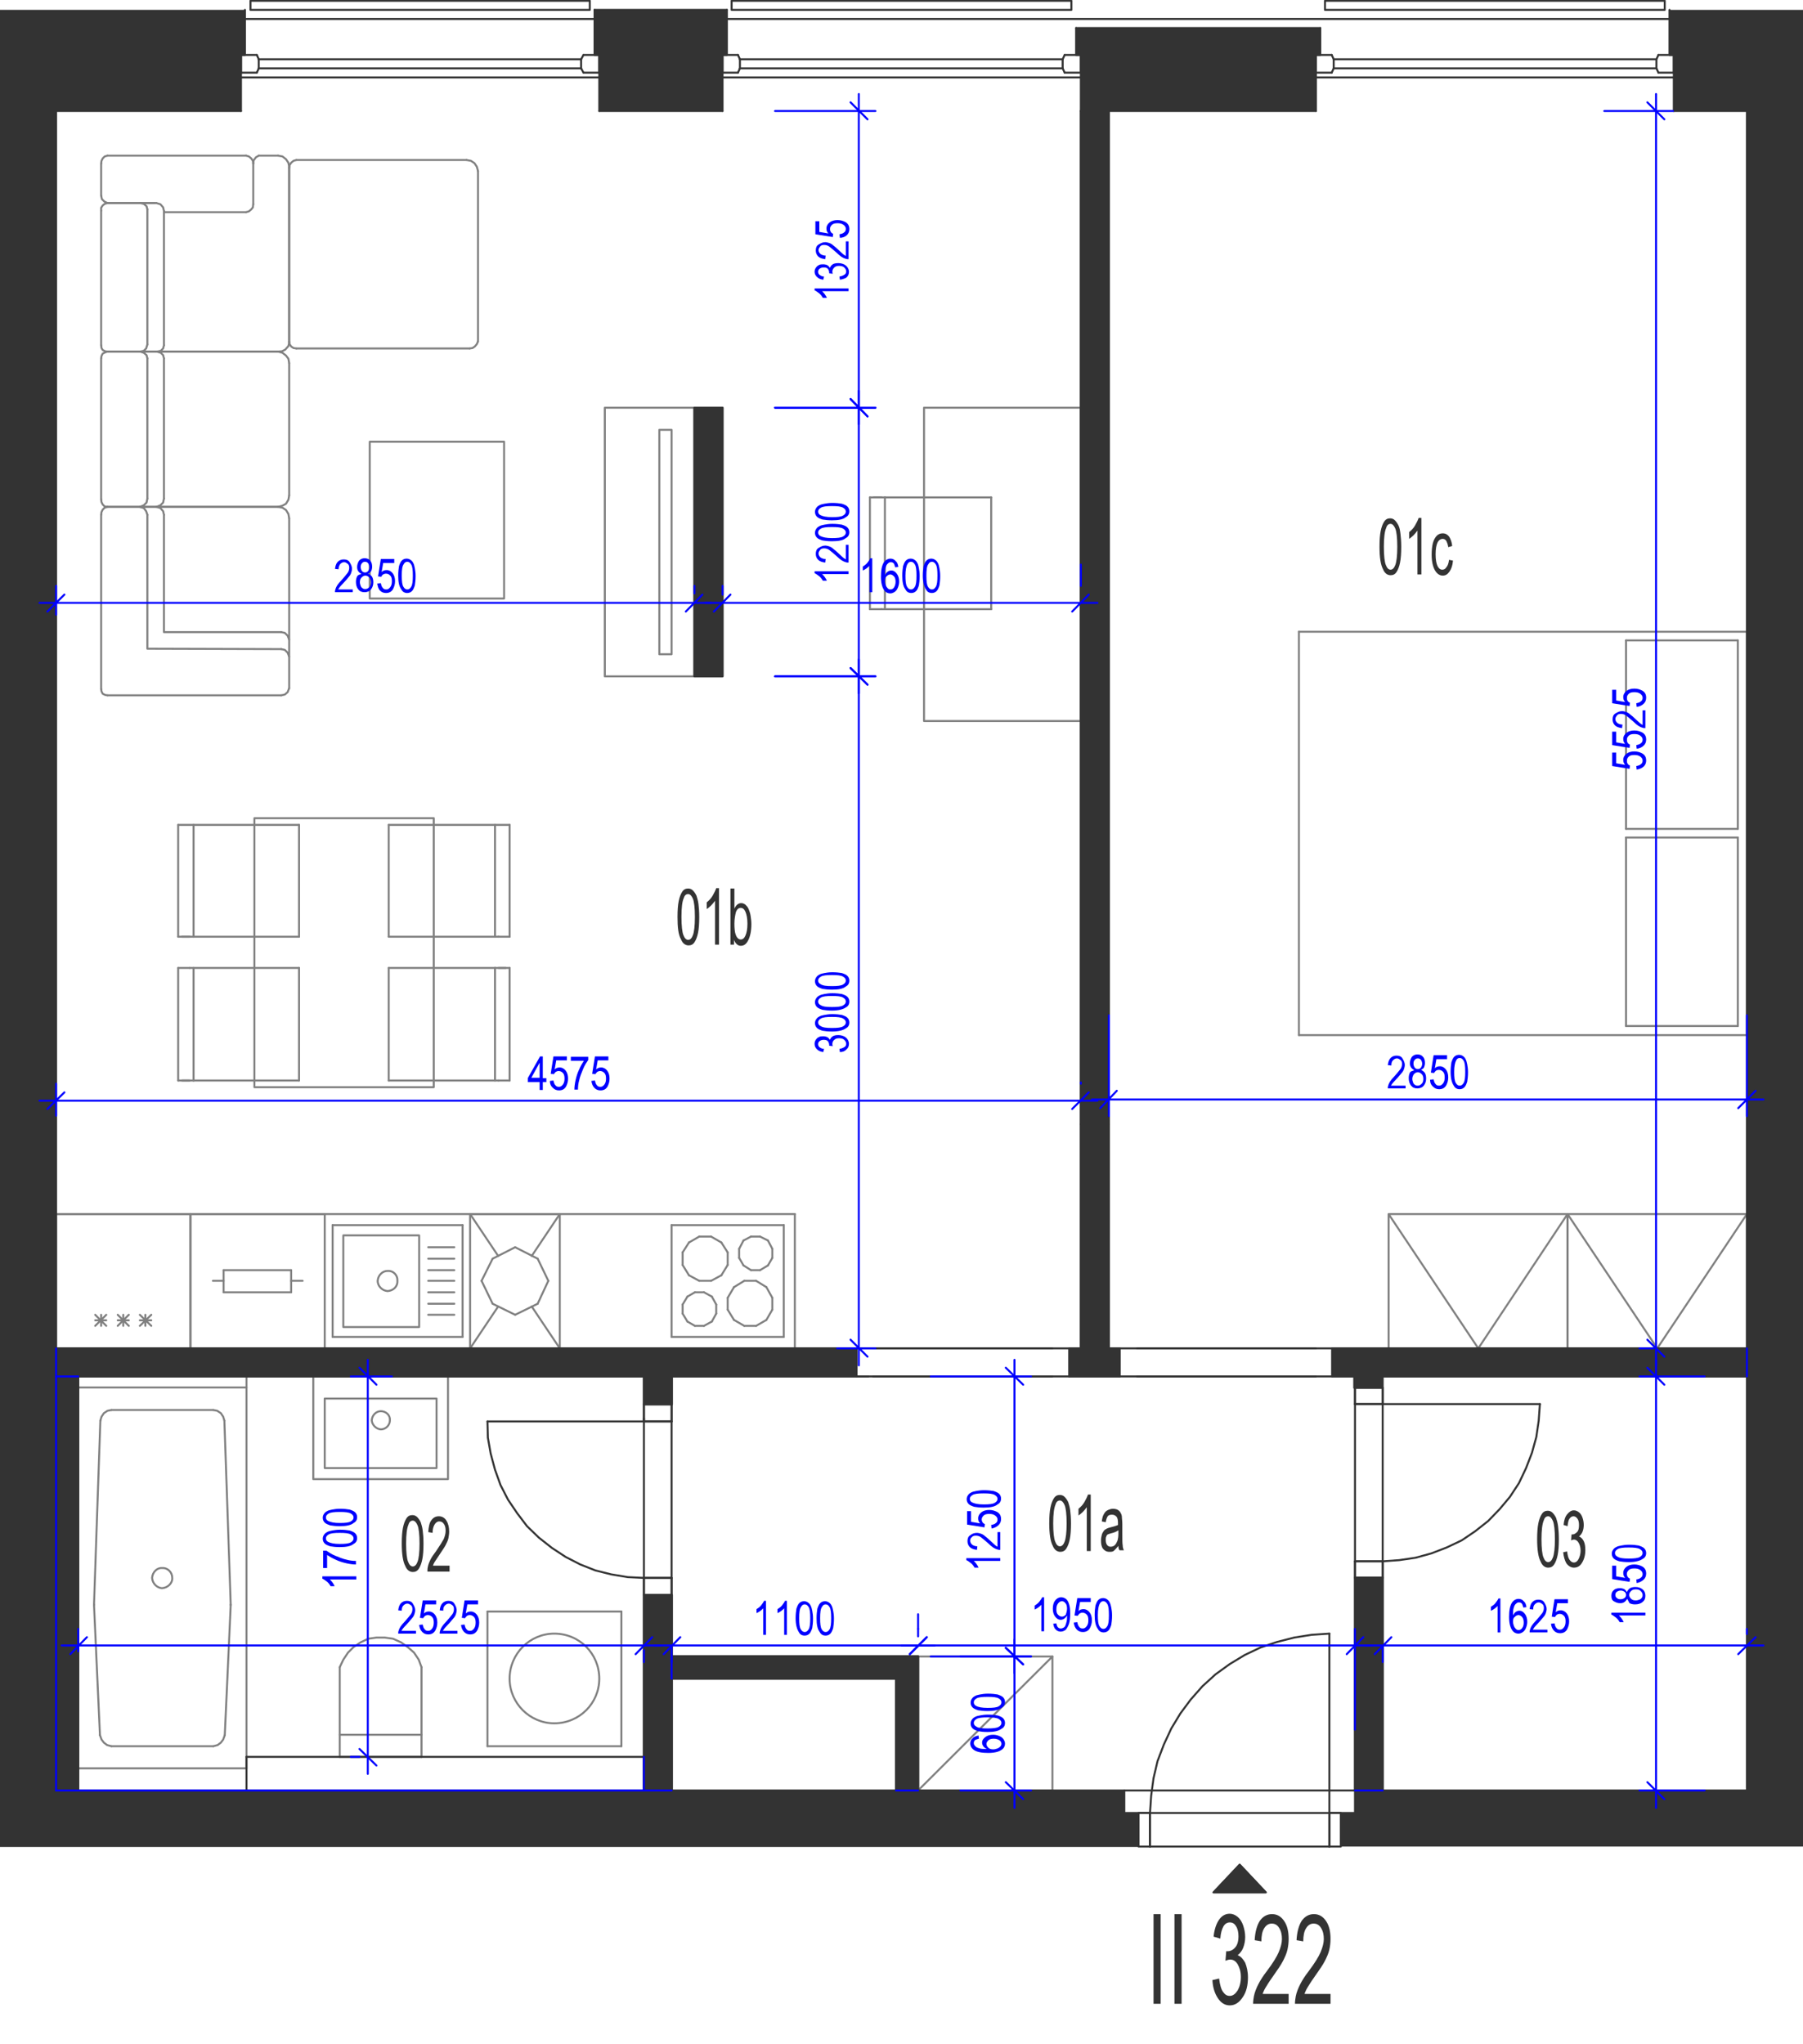 <?xml version="1.0" encoding="utf-8"?>
<!-- Generator: Adobe Illustrator 28.2.0, SVG Export Plug-In . SVG Version: 6.00 Build 0)  -->
<svg version="1.1" xmlns="http://www.w3.org/2000/svg" xmlns:xlink="http://www.w3.org/1999/xlink" x="0px" y="0px"
	 viewBox="0 0 456.4 517.4" style="enable-background:new 0 0 456.4 517.4;" xml:space="preserve">
<style type="text/css">
	.st0{fill:none;stroke:#808080;stroke-width:0.5;stroke-linecap:round;stroke-linejoin:round;stroke-miterlimit:10;}
	.st1{fill:none;stroke:#333333;stroke-width:0.5;stroke-linecap:round;stroke-linejoin:round;stroke-miterlimit:10;}
	.st2{fill-rule:evenodd;clip-rule:evenodd;fill:#333333;}
	.st3{fill:#333333;}
	.st4{fill:none;stroke:#0000FF;stroke-width:0.5;stroke-linecap:round;stroke-linejoin:round;stroke-miterlimit:10;}
	.st5{fill:#0000FF;}
</style>
<g id="vybaveni">
	<polyline class="st0" points="396.8,307.3 351.5,307.3 351.5,341.3 396.8,341.3 396.8,307.3 374.2,341.3 351.5,307.3 	"/>
	<line class="st0" x1="201.2" y1="307.3" x2="14.2" y2="307.3"/>
	<line class="st0" x1="48.2" y1="307.3" x2="14.2" y2="307.3"/>
	<line class="st0" x1="14.2" y1="341.3" x2="48.2" y2="341.3"/>
	<line class="st0" x1="26.9" y1="332.8" x2="24.1" y2="335.6"/>
	<line class="st0" x1="24.1" y1="332.8" x2="26.9" y2="335.6"/>
	<line class="st0" x1="24.1" y1="334.2" x2="26.9" y2="334.2"/>
	<line class="st0" x1="14.2" y1="307.3" x2="14.2" y2="341.3"/>
	<line class="st0" x1="25.6" y1="332.8" x2="25.6" y2="335.6"/>
	<line class="st0" x1="48.2" y1="341.3" x2="48.2" y2="307.3"/>
	<line class="st0" x1="38.3" y1="332.8" x2="35.4" y2="335.6"/>
	<line class="st0" x1="35.4" y1="332.8" x2="38.3" y2="335.6"/>
	<line class="st0" x1="35.4" y1="334.2" x2="38.3" y2="334.2"/>
	<line class="st0" x1="32.6" y1="332.8" x2="29.8" y2="335.6"/>
	<line class="st0" x1="29.8" y1="332.8" x2="32.6" y2="335.6"/>
	<line class="st0" x1="29.8" y1="334.2" x2="32.6" y2="334.2"/>
	<line class="st0" x1="31.2" y1="332.8" x2="31.2" y2="335.6"/>
	<line class="st0" x1="36.8" y1="332.8" x2="36.8" y2="335.6"/>
	<line class="st0" x1="82.2" y1="307.3" x2="48.2" y2="307.3"/>
	<line class="st0" x1="48.2" y1="341.3" x2="82.2" y2="341.3"/>
	<line class="st0" x1="53.9" y1="324.2" x2="56.6" y2="324.2"/>
	<line class="st0" x1="48.2" y1="307.3" x2="48.2" y2="341.3"/>
	<line class="st0" x1="82.2" y1="341.3" x2="82.2" y2="307.3"/>
	<line class="st0" x1="73.7" y1="321.5" x2="73.7" y2="327.1"/>
	<line class="st0" x1="56.6" y1="327.1" x2="56.6" y2="321.5"/>
	<line class="st0" x1="73.7" y1="327.1" x2="56.6" y2="327.1"/>
	<line class="st0" x1="76.6" y1="324.2" x2="73.7" y2="324.2"/>
	<line class="st0" x1="56.6" y1="321.5" x2="73.7" y2="321.5"/>
	<line class="st0" x1="182.6" y1="314.5" x2="184.2" y2="317"/>
	<line class="st0" x1="184.2" y1="320.2" x2="182.6" y2="322.8"/>
	<line class="st0" x1="170" y1="310.1" x2="198.4" y2="310.1"/>
	<line class="st0" x1="198.4" y1="338.4" x2="170" y2="338.4"/>
	<line class="st0" x1="195.5" y1="318.4" x2="195.5" y2="316.1"/>
	<line class="st0" x1="187.1" y1="316.1" x2="187.1" y2="318.4"/>
	<line class="st0" x1="184.2" y1="317" x2="184.2" y2="320.2"/>
	<line class="st0" x1="198.4" y1="338.4" x2="198.4" y2="310.1"/>
	<line class="st0" x1="192.4" y1="321.5" x2="194.4" y2="320.3"/>
	<line class="st0" x1="194" y1="325.8" x2="191.4" y2="324.2"/>
	<line class="st0" x1="191.4" y1="335.6" x2="194" y2="334.1"/>
	<line class="st0" x1="195.5" y1="328.5" x2="194" y2="325.8"/>
	<line class="st0" x1="194" y1="334.1" x2="195.5" y2="331.5"/>
	<line class="st0" x1="195.5" y1="331.5" x2="195.5" y2="328.5"/>
	<line class="st0" x1="194.4" y1="320.3" x2="195.5" y2="318.4"/>
	<line class="st0" x1="185.8" y1="334.1" x2="188.4" y2="335.6"/>
	<line class="st0" x1="188.4" y1="335.6" x2="191.4" y2="335.6"/>
	<line class="st0" x1="188.2" y1="320.3" x2="190.1" y2="321.5"/>
	<line class="st0" x1="191.4" y1="324.2" x2="188.4" y2="324.2"/>
	<line class="st0" x1="190.1" y1="321.5" x2="192.4" y2="321.5"/>
	<line class="st0" x1="185.8" y1="325.8" x2="184.2" y2="328.5"/>
	<line class="st0" x1="184.2" y1="328.5" x2="184.2" y2="331.5"/>
	<line class="st0" x1="184.2" y1="331.5" x2="185.8" y2="334.1"/>
	<line class="st0" x1="188.4" y1="324.2" x2="185.8" y2="325.8"/>
	<line class="st0" x1="187.1" y1="318.4" x2="188.2" y2="320.3"/>
	<line class="st0" x1="194.4" y1="314" x2="192.4" y2="313"/>
	<line class="st0" x1="195.5" y1="316.1" x2="194.4" y2="314"/>
	<line class="st0" x1="190.1" y1="313" x2="188.2" y2="314"/>
	<line class="st0" x1="192.4" y1="313" x2="190.1" y2="313"/>
	<line class="st0" x1="188.2" y1="314" x2="187.1" y2="316.1"/>
	<line class="st0" x1="172.8" y1="320.2" x2="172.8" y2="317"/>
	<line class="st0" x1="170" y1="338.4" x2="170" y2="310.1"/>
	<line class="st0" x1="174.4" y1="322.8" x2="177" y2="324.2"/>
	<line class="st0" x1="174" y1="334.5" x2="175.9" y2="335.6"/>
	<line class="st0" x1="175.9" y1="327.1" x2="174" y2="328.2"/>
	<line class="st0" x1="178.2" y1="335.6" x2="180.2" y2="334.5"/>
	<line class="st0" x1="178.2" y1="335.6" x2="175.9" y2="335.6"/>
	<line class="st0" x1="180" y1="324.2" x2="177" y2="324.2"/>
	<line class="st0" x1="180.2" y1="328.2" x2="178.2" y2="327.1"/>
	<line class="st0" x1="181.3" y1="330.2" x2="181.3" y2="332.5"/>
	<line class="st0" x1="181.3" y1="332.5" x2="180.2" y2="334.5"/>
	<line class="st0" x1="180.2" y1="328.2" x2="181.3" y2="330.2"/>
	<line class="st0" x1="180" y1="324.2" x2="182.6" y2="322.8"/>
	<line class="st0" x1="175.9" y1="327.1" x2="178.2" y2="327.1"/>
	<line class="st0" x1="172.8" y1="332.5" x2="172.8" y2="330.2"/>
	<line class="st0" x1="174" y1="334.5" x2="172.8" y2="332.5"/>
	<line class="st0" x1="172.8" y1="330.2" x2="174" y2="328.2"/>
	<line class="st0" x1="174.4" y1="322.8" x2="172.8" y2="320.2"/>
	<line class="st0" x1="177" y1="313" x2="174.4" y2="314.5"/>
	<line class="st0" x1="177" y1="313" x2="180" y2="313"/>
	<line class="st0" x1="182.6" y1="314.5" x2="180" y2="313"/>
	<line class="st0" x1="172.8" y1="317" x2="174.4" y2="314.5"/>
	<line class="st0" x1="201.2" y1="307.3" x2="201.2" y2="341.3"/>
	<polyline class="st0" points="442.2,307.3 396.8,307.3 396.8,341.3 442.2,341.3 442.2,307.3 419.5,341.3 396.8,307.3 	"/>
	<line class="st0" x1="123.4" y1="442" x2="123.4" y2="407.9"/>
	<line class="st0" x1="157.3" y1="407.9" x2="157.3" y2="442"/>
	<line class="st0" x1="157.3" y1="442" x2="123.4" y2="442"/>
	<line class="st0" x1="123.4" y1="407.9" x2="157.3" y2="407.9"/>
	<path class="st0" d="M129,424.9c0,6.2,5.1,11.3,11.3,11.3c6.4,0,11.4-5.1,11.4-11.3c0-6.3-5-11.4-11.4-11.4
		C134.1,413.5,129,418.6,129,424.9"/>
	<polyline class="st0" points="175.8,171.2 153.1,171.2 153.1,103.2 175.8,103.2 175.8,171.2 	"/>
	<polyline class="st0" points="170,165.6 166.9,165.6 166.9,108.8 170,108.8 170,165.6 	"/>
	<line class="st0" x1="232.4" y1="453.2" x2="226.8" y2="453.2"/>
	<line class="st0" x1="350" y1="453.2" x2="343" y2="453.2"/>
	<line class="st0" x1="442.2" y1="348.4" x2="442.2" y2="341.3"/>
	<line class="st0" x1="19.8" y1="348.4" x2="14.2" y2="348.4"/>
	<line class="st0" x1="163" y1="444.7" x2="163" y2="453.2"/>
	<line class="st0" x1="170" y1="424.9" x2="170" y2="419.3"/>
	<line class="st0" x1="170" y1="453.2" x2="14.2" y2="453.2"/>
	<line class="st0" x1="14.2" y1="341.3" x2="14.2" y2="453.2"/>
	<line class="st0" x1="62.4" y1="351.2" x2="62.4" y2="348.4"/>
	<polyline class="st0" points="232.4,419.3 266.4,419.3 266.4,453.2 232.4,453.2 232.4,419.3 	"/>
	<line class="st0" x1="232.4" y1="453.2" x2="266.4" y2="419.3"/>
	<polyline class="st0" points="75,40.5 74.3,40.7 73.7,41.2 73.3,41.8 73.2,42.5 	"/>
	<line class="st0" x1="73.2" y1="42.5" x2="73.2" y2="86.5"/>
	<polyline class="st0" points="73.2,86.5 73.3,87.1 73.7,87.7 74.3,88.1 75,88.2 	"/>
	<line class="st0" x1="75" y1="88.2" x2="118.9" y2="88.2"/>
	<polyline class="st0" points="118.9,88.2 119.6,88.1 120.2,87.7 120.7,87.1 121,86.4 	"/>
	<line class="st0" x1="121" y1="86.4" x2="121" y2="43.3"/>
	<polyline class="st0" points="121,43.3 120.7,42.2 120.1,41.3 119.2,40.7 118.1,40.5 	"/>
	<line class="st0" x1="118.1" y1="40.5" x2="75" y2="40.5"/>
	<polyline class="st0" points="73.2,161.9 72.8,160.9 72.1,160.2 71.2,160 	"/>
	<polyline class="st0" points="71.2,160 41.5,160 41.5,130.3 	"/>
	<polyline class="st0" points="41.5,130.3 41.3,129.4 40.6,128.6 39.7,128.3 	"/>
	<polyline class="st0" points="27.2,128.3 26.5,128.5 26,129 25.7,129.6 25.6,130.3 	"/>
	<line class="st0" x1="25.6" y1="130.3" x2="25.6" y2="174.4"/>
	<polyline class="st0" points="25.6,174.4 25.7,175 26,175.6 26.6,175.9 27.2,176 	"/>
	<line class="st0" x1="27.2" y1="176" x2="71.2" y2="176"/>
	<polyline class="st0" points="71.2,176 72.1,175.8 72.8,175.2 73.2,174.2 	"/>
	<line class="st0" x1="73.2" y1="174.2" x2="73.2" y2="131.2"/>
	<polyline class="st0" points="73.2,131.2 73,130.1 72.4,129.1 71.5,128.5 70.4,128.3 	"/>
	<line class="st0" x1="70.4" y1="128.3" x2="27.2" y2="128.3"/>
	<polyline class="st0" points="73.2,166.2 72.8,165.2 72.1,164.5 71.2,164.3 	"/>
	<polyline class="st0" points="71.2,164.3 37.3,164.2 37.3,130.3 	"/>
	<polyline class="st0" points="37.3,130.3 37,129.4 36.4,128.6 35.4,128.3 	"/>
	<polyline class="st0" points="39.7,89 40.7,89.3 41.3,89.9 41.5,90.7 	"/>
	<line class="st0" x1="41.5" y1="90.7" x2="41.5" y2="126.2"/>
	<polyline class="st0" points="41.5,126.2 41.3,127.2 40.6,127.9 39.6,128.3 	"/>
	<line class="st0" x1="39.6" y1="128.3" x2="27.2" y2="128.3"/>
	<polyline class="st0" points="27.2,128.3 26.5,128.2 26,127.7 25.7,127.1 25.6,126.4 	"/>
	<line class="st0" x1="25.6" y1="126.4" x2="25.6" y2="90.7"/>
	<polyline class="st0" points="25.6,90.7 25.7,90.1 26,89.5 26.6,89.2 27.2,89 	"/>
	<line class="st0" x1="27.2" y1="89" x2="39.7" y2="89"/>
	<line class="st0" x1="39.6" y1="89" x2="70.4" y2="89"/>
	<polyline class="st0" points="70.4,89 71.5,89.3 72.4,90 73,90.8 73.2,91.9 	"/>
	<line class="st0" x1="73.2" y1="91.9" x2="73.2" y2="125.4"/>
	<polyline class="st0" points="73.2,125.4 73,126.5 72.4,127.5 71.5,128 70.4,128.3 	"/>
	<line class="st0" x1="70.4" y1="128.3" x2="39.6" y2="128.3"/>
	<polyline class="st0" points="35.5,89 36.4,89.3 37.1,89.9 37.3,90.7 	"/>
	<line class="st0" x1="37.3" y1="90.7" x2="37.3" y2="126.2"/>
	<polyline class="st0" points="37.3,126.2 37.1,127.2 36.4,127.9 35.4,128.3 	"/>
	<line class="st0" x1="39.2" y1="51.4" x2="27.5" y2="51.4"/>
	<polyline class="st0" points="39.7,89 40.7,88.8 41.3,88.2 41.5,87.4 	"/>
	<line class="st0" x1="41.5" y1="87.4" x2="41.5" y2="53.4"/>
	<polyline class="st0" points="41.5,53.4 41.3,52.5 40.6,51.7 39.6,51.4 	"/>
	<line class="st0" x1="39.6" y1="51.4" x2="27.2" y2="51.4"/>
	<polyline class="st0" points="27.2,51.4 26.5,51.6 26,52 25.6,52.6 25.6,53.3 	"/>
	<line class="st0" x1="25.6" y1="53.3" x2="25.6" y2="87.4"/>
	<polyline class="st0" points="25.6,87.4 25.7,88.1 26,88.6 26.6,88.9 27.2,89 	"/>
	<line class="st0" x1="27.2" y1="89" x2="70.3" y2="89"/>
	<polyline class="st0" points="70.3,89 71.4,88.9 72.2,88.5 73,87.6 73.2,86.7 	"/>
	<line class="st0" x1="73.2" y1="86.7" x2="73.2" y2="42.2"/>
	<polyline class="st0" points="73.2,42.2 73,41.2 72.4,40.3 71.5,39.6 70.4,39.4 	"/>
	<line class="st0" x1="70.4" y1="39.4" x2="65.5" y2="39.4"/>
	<polyline class="st0" points="65.5,39.4 64.8,39.8 64.2,40.6 64.1,41.4 	"/>
	<line class="st0" x1="41.5" y1="53.7" x2="62.3" y2="53.7"/>
	<polyline class="st0" points="62.3,53.7 63,53.5 63.6,53 64,52.5 64.1,51.7 	"/>
	<line class="st0" x1="64.1" y1="51.7" x2="64.1" y2="41.4"/>
	<polyline class="st0" points="64.1,41.4 64,40.7 63.6,40.1 63,39.6 62.3,39.4 	"/>
	<line class="st0" x1="62.3" y1="39.4" x2="27.2" y2="39.4"/>
	<polyline class="st0" points="27.2,39.4 26.5,39.6 26,40.1 25.7,40.7 25.6,41.4 	"/>
	<line class="st0" x1="25.6" y1="41.4" x2="25.6" y2="49.5"/>
	<polyline class="st0" points="25.6,49.5 25.8,50.4 26.4,51 27.2,51.4 	"/>
	<polyline class="st0" points="35.5,51.4 36.4,51.6 37.1,52.2 37.3,53 	"/>
	<line class="st0" x1="37.3" y1="53" x2="37.3" y2="87.2"/>
	<polyline class="st0" points="37.3,87.2 37,88.2 36.4,88.8 35.4,89 	"/>
	<polyline class="st0" points="93.6,111.8 127.6,111.8 127.6,151.5 93.6,151.5 93.6,111.8 	"/>
	<line class="st0" x1="106.7" y1="444.7" x2="86" y2="444.7"/>
	<line class="st0" x1="86" y1="444.7" x2="86" y2="422"/>
	<polyline class="st0" points="86,422 86.9,420.1 88.1,418.3 89.5,416.9 91.3,415.7 93.2,414.8 95.3,414.5 97.4,414.5 99.5,414.8 
		101.5,415.7 103.2,416.9 104.8,418.3 106,420.1 106.7,422 	"/>
	<line class="st0" x1="106.7" y1="422" x2="106.7" y2="444.7"/>
	<line class="st0" x1="86" y1="439.1" x2="106.7" y2="439.1"/>
	<line class="st0" x1="84.2" y1="310.1" x2="84.2" y2="338.4"/>
	<line class="st0" x1="84.2" y1="338.4" x2="117.1" y2="338.4"/>
	<line class="st0" x1="117.1" y1="338.4" x2="117.1" y2="310.1"/>
	<line class="st0" x1="117.1" y1="310.1" x2="84.2" y2="310.1"/>
	<path class="st0" d="M95.6,324.2c0,1.4,1.2,2.5,2.5,2.6c1.5-0.1,2.6-1.2,2.5-2.6c0.1-1.4-1-2.6-2.5-2.5
		C96.8,321.7,95.7,322.8,95.6,324.2"/>
	<polyline class="st0" points="86.9,335.9 106.1,335.9 106.1,312.7 86.9,312.7 86.9,335.9 	"/>
	<line class="st0" x1="108.4" y1="327.1" x2="115" y2="327.1"/>
	<line class="st0" x1="108.4" y1="324.2" x2="115" y2="324.2"/>
	<line class="st0" x1="108.4" y1="330" x2="115" y2="330"/>
	<line class="st0" x1="108.4" y1="332.8" x2="115" y2="332.8"/>
	<line class="st0" x1="108.4" y1="321.5" x2="115" y2="321.5"/>
	<line class="st0" x1="108.4" y1="318.6" x2="115" y2="318.6"/>
	<line class="st0" x1="108.4" y1="315.7" x2="115" y2="315.7"/>
	<line class="st0" x1="75.7" y1="237.1" x2="75.7" y2="208.8"/>
	<line class="st0" x1="49" y1="237.1" x2="49" y2="208.8"/>
	<line class="st0" x1="45.1" y1="208.8" x2="45.1" y2="237.1"/>
	<line class="st0" x1="75.7" y1="273.5" x2="49" y2="273.5"/>
	<line class="st0" x1="48" y1="245" x2="75.7" y2="245"/>
	<line class="st0" x1="75.7" y1="237.1" x2="49" y2="237.1"/>
	<line class="st0" x1="49" y1="237.1" x2="46.1" y2="237.1"/>
	<line class="st0" x1="45.1" y1="237.1" x2="48" y2="237.1"/>
	<line class="st0" x1="49" y1="273.5" x2="49" y2="245"/>
	<line class="st0" x1="45.1" y1="245" x2="45.1" y2="273.5"/>
	<line class="st0" x1="45.1" y1="245" x2="48" y2="245"/>
	<line class="st0" x1="49" y1="273.5" x2="46.1" y2="273.5"/>
	<line class="st0" x1="45.1" y1="273.5" x2="48" y2="273.5"/>
	<line class="st0" x1="75.7" y1="273.5" x2="75.7" y2="245"/>
	<line class="st0" x1="98.4" y1="208.8" x2="98.4" y2="237.1"/>
	<line class="st0" x1="125.3" y1="208.8" x2="125.3" y2="237.1"/>
	<line class="st0" x1="129" y1="237.1" x2="129" y2="208.8"/>
	<line class="st0" x1="126.2" y1="237.1" x2="98.4" y2="237.1"/>
	<line class="st0" x1="98.4" y1="245" x2="125.3" y2="245"/>
	<line class="st0" x1="126.2" y1="273.5" x2="98.4" y2="273.5"/>
	<line class="st0" x1="98.4" y1="245" x2="98.4" y2="273.5"/>
	<line class="st0" x1="129" y1="237.1" x2="126.2" y2="237.1"/>
	<line class="st0" x1="125.3" y1="245" x2="125.3" y2="273.5"/>
	<line class="st0" x1="129" y1="273.5" x2="129" y2="245"/>
	<line class="st0" x1="129" y1="245" x2="126.2" y2="245"/>
	<line class="st0" x1="125.3" y1="245" x2="128" y2="245"/>
	<line class="st0" x1="129" y1="273.5" x2="126.2" y2="273.5"/>
	<polyline class="st0" points="64.4,207.1 64.4,275.2 109.8,275.2 109.8,207.1 64.4,207.1 	"/>
	<line class="st0" x1="45.1" y1="208.8" x2="75.7" y2="208.8"/>
	<line class="st0" x1="98.4" y1="208.8" x2="129" y2="208.8"/>
	<line class="st0" x1="328.8" y1="159.9" x2="328.8" y2="262"/>
	<line class="st0" x1="442.2" y1="262" x2="442.2" y2="159.9"/>
	<line class="st0" x1="439.9" y1="259.7" x2="439.9" y2="212"/>
	<line class="st0" x1="411.6" y1="259.7" x2="411.6" y2="212"/>
	<line class="st0" x1="328.8" y1="262" x2="442.2" y2="262"/>
	<line class="st0" x1="411.6" y1="259.7" x2="439.9" y2="259.7"/>
	<line class="st0" x1="442.2" y1="159.9" x2="328.8" y2="159.9"/>
	<line class="st0" x1="439.9" y1="212" x2="411.6" y2="212"/>
	<line class="st0" x1="439.9" y1="209.8" x2="411.6" y2="209.8"/>
	<line class="st0" x1="411.6" y1="209.8" x2="411.6" y2="162.1"/>
	<line class="st0" x1="439.9" y1="209.8" x2="439.9" y2="162.1"/>
	<line class="st0" x1="411.6" y1="162.1" x2="439.9" y2="162.1"/>
	<polyline class="st0" points="273.6,103.2 273.6,182.5 233.9,182.5 233.9,103.2 273.6,103.2 	"/>
	<line class="st0" x1="250.9" y1="125.9" x2="250.9" y2="154.2"/>
	<line class="st0" x1="224" y1="125.9" x2="224" y2="154.2"/>
	<line class="st0" x1="220.2" y1="154.2" x2="220.2" y2="125.9"/>
	<line class="st0" x1="250.9" y1="125.9" x2="224" y2="125.9"/>
	<line class="st0" x1="220.2" y1="125.9" x2="223.1" y2="125.9"/>
	<line class="st0" x1="224" y1="125.9" x2="221.2" y2="125.9"/>
	<line class="st0" x1="223.1" y1="154.2" x2="250.9" y2="154.2"/>
	<line class="st0" x1="220.2" y1="154.2" x2="223.1" y2="154.2"/>
	<line class="st0" x1="124.7" y1="318.6" x2="121.9" y2="324.2"/>
	<line class="st0" x1="130.4" y1="315.7" x2="124.7" y2="318.6"/>
	<line class="st0" x1="136.1" y1="318.6" x2="130.4" y2="315.7"/>
	<line class="st0" x1="138.8" y1="324.2" x2="136.1" y2="318.6"/>
	<line class="st0" x1="136.1" y1="330" x2="138.8" y2="324.2"/>
	<line class="st0" x1="130.4" y1="332.8" x2="136.1" y2="330"/>
	<line class="st0" x1="124.7" y1="330" x2="130.4" y2="332.8"/>
	<line class="st0" x1="121.9" y1="324.2" x2="124.7" y2="330"/>
	<line class="st0" x1="126.1" y1="317.9" x2="119" y2="307.3"/>
	<line class="st0" x1="141.7" y1="307.3" x2="134.6" y2="317.9"/>
	<line class="st0" x1="141.7" y1="341.3" x2="134.6" y2="330.7"/>
	<line class="st0" x1="119" y1="341.3" x2="126.1" y2="330.7"/>
	<line class="st0" x1="141.7" y1="307.3" x2="141.7" y2="341.3"/>
	<line class="st0" x1="119" y1="341.3" x2="141.7" y2="341.3"/>
	<line class="st0" x1="141.7" y1="307.3" x2="119" y2="307.3"/>
	<line class="st0" x1="119" y1="341.3" x2="119" y2="307.3"/>
	<polyline class="st0" points="79.3,374.4 113.4,374.4 113.4,348.4 79.3,348.4 79.3,374.4 	"/>
	<polyline class="st0" points="82.2,371.6 110.5,371.6 110.5,354 82.2,354 82.2,371.6 	"/>
	<path class="st0" d="M94.1,359.5c0.1,1.2,1.1,2.2,2.3,2.3c1.3,0,2.3-1.1,2.3-2.3c0.1-1.3-1-2.3-2.3-2.3
		C95.2,357.2,94.2,358.2,94.1,359.5"/>
	<line class="st0" x1="25.3" y1="439.2" x2="23.8" y2="406.3"/>
	<line class="st0" x1="58.4" y1="406.3" x2="56.9" y2="439.2"/>
	<line class="st0" x1="23.8" y1="406.1" x2="23.8" y2="406.3"/>
	<line class="st0" x1="58.4" y1="406.3" x2="58.4" y2="406.1"/>
	<line class="st0" x1="62.4" y1="447.6" x2="19.8" y2="447.6"/>
	<line class="st0" x1="54" y1="442" x2="28.2" y2="442"/>
	<polyline class="st0" points="25.3,439.2 25.7,440.3 26.3,441.1 27.1,441.7 28.2,442 	"/>
	<polyline class="st0" points="54,442 55.1,441.7 55.9,441.1 56.5,440.3 56.9,439.2 	"/>
	<line class="st0" x1="19.8" y1="447.6" x2="19.8" y2="351.2"/>
	<line class="st0" x1="62.4" y1="351.2" x2="62.4" y2="447.6"/>
	<line class="st0" x1="23.8" y1="406.1" x2="25.4" y2="359.6"/>
	<line class="st0" x1="56.8" y1="359.6" x2="58.4" y2="406.1"/>
	<path class="st0" d="M38.5,399.4c0.1,1.4,1.2,2.5,2.5,2.6c1.5-0.1,2.7-1.3,2.6-2.6c0-1.4-1.1-2.6-2.6-2.5
		C39.8,396.8,38.6,397.9,38.5,399.4"/>
	<line class="st0" x1="28.2" y1="356.9" x2="54" y2="356.9"/>
	<line class="st0" x1="19.8" y1="351.2" x2="62.4" y2="351.2"/>
	<polyline class="st0" points="28.2,356.9 27.2,357.1 26.3,357.7 25.7,358.6 25.4,359.6 	"/>
	<polyline class="st0" points="56.8,359.6 56.5,358.6 55.9,357.7 55,357.1 54,356.9 	"/>
</g>
<g id="vykres">
	<line class="st1" x1="14.2" y1="341.3" x2="14.2" y2="28.1"/>
	<line class="st1" x1="442.2" y1="453.2" x2="350" y2="453.2"/>
	<line class="st1" x1="442.2" y1="453.2" x2="442.2" y2="348.4"/>
	<line class="st1" x1="442.2" y1="341.3" x2="442.2" y2="28.1"/>
	<line class="st1" x1="284.6" y1="453.2" x2="232.4" y2="453.2"/>
	<line class="st1" x1="226.8" y1="453.2" x2="170" y2="453.2"/>
	<line class="st1" x1="61" y1="13.9" x2="61" y2="28.1"/>
	<line class="st1" x1="151.7" y1="13.9" x2="151.7" y2="28.1"/>
	<line class="st1" x1="182.9" y1="13.9" x2="182.9" y2="28.1"/>
	<line class="st1" x1="273.6" y1="13.9" x2="273.6" y2="28.1"/>
	<line class="st1" x1="333.1" y1="13.9" x2="333.1" y2="28.1"/>
	<line class="st1" x1="423.7" y1="13.9" x2="423.7" y2="28.1"/>
	<line class="st1" x1="423.7" y1="28.1" x2="442.2" y2="28.1"/>
	<line class="st1" x1="273.6" y1="13.9" x2="333.1" y2="13.9"/>
	<line class="st1" x1="272.4" y1="7.1" x2="334.2" y2="7.1"/>
	<line class="st1" x1="273.6" y1="28.1" x2="333.1" y2="28.1"/>
	<line class="st1" x1="151.7" y1="13.9" x2="182.9" y2="13.9"/>
	<line class="st1" x1="150.5" y1="2.5" x2="184" y2="2.5"/>
	<line class="st1" x1="14.2" y1="28.1" x2="61" y2="28.1"/>
	<line class="st1" x1="151.7" y1="28.1" x2="182.9" y2="28.1"/>
	<line class="st1" x1="333.1" y1="19.6" x2="423.7" y2="19.6"/>
	<line class="st1" x1="182.9" y1="13.9" x2="151.7" y2="13.9"/>
	<line class="st1" x1="61" y1="19.6" x2="151.7" y2="19.6"/>
	<line class="st1" x1="62" y1="4.8" x2="150.5" y2="4.8"/>
	<line class="st1" x1="333.1" y1="13.9" x2="273.6" y2="13.9"/>
	<line class="st1" x1="182.9" y1="19.6" x2="273.6" y2="19.6"/>
	<line class="st1" x1="184" y1="4.8" x2="422.6" y2="4.8"/>
	<line class="st1" x1="65" y1="13.9" x2="61" y2="13.9"/>
	<line class="st1" x1="61" y1="13.9" x2="61" y2="18.4"/>
	<line class="st1" x1="61" y1="18.4" x2="65" y2="18.4"/>
	<line class="st1" x1="65" y1="18.4" x2="65.5" y2="17.3"/>
	<line class="st1" x1="65.5" y1="17.3" x2="65.5" y2="15"/>
	<line class="st1" x1="65.5" y1="15" x2="65" y2="13.9"/>
	<line class="st1" x1="65.5" y1="17.3" x2="147.1" y2="17.3"/>
	<line class="st1" x1="65.5" y1="15" x2="147.1" y2="15"/>
	<line class="st1" x1="147.7" y1="13.9" x2="151.7" y2="13.9"/>
	<line class="st1" x1="151.7" y1="13.9" x2="151.7" y2="18.4"/>
	<line class="st1" x1="151.7" y1="18.4" x2="147.7" y2="18.4"/>
	<line class="st1" x1="147.7" y1="18.4" x2="147.1" y2="17.3"/>
	<line class="st1" x1="147.1" y1="17.3" x2="147.1" y2="15"/>
	<line class="st1" x1="147.1" y1="15" x2="147.7" y2="13.9"/>
	<line class="st1" x1="186.8" y1="13.9" x2="182.9" y2="13.9"/>
	<line class="st1" x1="182.9" y1="13.9" x2="182.9" y2="18.4"/>
	<line class="st1" x1="182.9" y1="18.4" x2="186.8" y2="18.4"/>
	<line class="st1" x1="186.8" y1="18.4" x2="187.3" y2="17.3"/>
	<line class="st1" x1="187.3" y1="17.3" x2="187.3" y2="15"/>
	<line class="st1" x1="187.3" y1="15" x2="186.8" y2="13.9"/>
	<line class="st1" x1="187.3" y1="17.3" x2="269" y2="17.3"/>
	<line class="st1" x1="187.3" y1="15" x2="269" y2="15"/>
	<line class="st1" x1="269.5" y1="13.9" x2="273.6" y2="13.9"/>
	<line class="st1" x1="273.6" y1="13.9" x2="273.6" y2="18.4"/>
	<line class="st1" x1="273.6" y1="18.4" x2="269.5" y2="18.4"/>
	<line class="st1" x1="269.5" y1="18.4" x2="269" y2="17.3"/>
	<line class="st1" x1="269" y1="17.3" x2="269" y2="15"/>
	<line class="st1" x1="269" y1="15" x2="269.5" y2="13.9"/>
	<line class="st1" x1="337.1" y1="13.9" x2="333.1" y2="13.9"/>
	<line class="st1" x1="333.1" y1="13.9" x2="333.1" y2="18.4"/>
	<line class="st1" x1="333.1" y1="18.4" x2="337.1" y2="18.4"/>
	<line class="st1" x1="337.1" y1="18.4" x2="337.6" y2="17.3"/>
	<line class="st1" x1="337.6" y1="17.3" x2="337.6" y2="15"/>
	<line class="st1" x1="337.6" y1="15" x2="337.1" y2="13.9"/>
	<line class="st1" x1="337.6" y1="17.3" x2="419.3" y2="17.3"/>
	<line class="st1" x1="337.6" y1="15" x2="419.3" y2="15"/>
	<line class="st1" x1="419.8" y1="13.9" x2="423.7" y2="13.9"/>
	<line class="st1" x1="423.7" y1="13.9" x2="423.7" y2="18.4"/>
	<line class="st1" x1="423.7" y1="18.4" x2="419.8" y2="18.4"/>
	<line class="st1" x1="419.8" y1="18.4" x2="419.3" y2="17.3"/>
	<line class="st1" x1="419.3" y1="17.3" x2="419.3" y2="15"/>
	<line class="st1" x1="419.3" y1="15" x2="419.8" y2="13.9"/>
	<polyline class="st1" points="62,2.5 62,13.9 61,13.9 	"/>
	<polyline class="st1" points="150.5,2.5 150.5,13.9 151.7,13.9 	"/>
	<polyline class="st1" points="184,2.5 184,13.9 182.9,13.9 	"/>
	<polyline class="st1" points="272.4,7.1 272.4,13.9 273.6,13.9 	"/>
	<polyline class="st1" points="334.2,7.1 334.2,13.9 333.1,13.9 	"/>
	<polyline class="st1" points="422.6,2.5 422.6,13.9 423.7,13.9 	"/>
	<polyline class="st1" points="63.4,0.2 149.3,0.2 149.3,2.5 63.4,2.5 63.4,0.2 	"/>
	<polyline class="st1" points="185.2,0.2 271.2,0.2 271.2,2.5 185.2,2.5 185.2,0.2 	"/>
	<polyline class="st1" points="335.4,0.2 421.4,0.2 421.4,2.5 335.4,2.5 335.4,0.2 	"/>
	<line class="st1" x1="442.2" y1="348.4" x2="350" y2="348.4"/>
	<line class="st1" x1="442.2" y1="341.3" x2="337.3" y2="341.3"/>
	<line class="st1" x1="350" y1="355.4" x2="389.8" y2="355.4"/>
	<polyline class="st1" points="350,395.2 354.2,394.9 358.3,394.3 362.3,393.2 366.2,391.7 370,389.9 373.4,387.6 376.7,385 
		379.6,382 382.2,378.9 384.5,375.4 386.3,371.6 387.8,367.7 388.9,363.7 389.5,359.6 389.8,355.4 	"/>
	<line class="st1" x1="273.6" y1="28.1" x2="273.6" y2="341.3"/>
	<line class="st1" x1="280.7" y1="28.1" x2="280.7" y2="341.3"/>
	<line class="st1" x1="163" y1="348.4" x2="19.8" y2="348.4"/>
	<line class="st1" x1="216.8" y1="341.3" x2="14.2" y2="341.3"/>
	<line class="st1" x1="216.8" y1="348.4" x2="270.7" y2="348.4"/>
	<line class="st1" x1="216.8" y1="341.3" x2="270.7" y2="341.3"/>
	<polyline class="st1" points="123.4,359.8 123.5,363.9 124.2,367.9 125.3,372 126.7,375.9 128.6,379.6 130.9,383 133.4,386.3 
		136.4,389.2 139.7,391.8 143.2,394.1 146.9,396 150.7,397.5 154.7,398.5 158.9,399.2 163,399.4 	"/>
	<line class="st1" x1="163" y1="359" x2="163" y2="399.4"/>
	<line class="st1" x1="170" y1="359.8" x2="170" y2="399.4"/>
	<line class="st1" x1="170" y1="399.4" x2="163" y2="399.4"/>
	<line class="st1" x1="163" y1="453.2" x2="163" y2="399.4"/>
	<line class="st1" x1="170" y1="419.3" x2="170" y2="399.4"/>
	<polyline class="st1" points="163,399.4 170,399.4 170,403.7 163,403.7 163,399.4 	"/>
	<line class="st1" x1="170" y1="359.8" x2="163" y2="359.8"/>
	<line class="st1" x1="163" y1="359.8" x2="163" y2="348.4"/>
	<line class="st1" x1="170" y1="359.8" x2="170" y2="348.4"/>
	<line class="st1" x1="216.8" y1="341.3" x2="216.8" y2="348.4"/>
	<line class="st1" x1="216.8" y1="348.4" x2="170" y2="348.4"/>
	<line class="st1" x1="163" y1="359.8" x2="123.4" y2="359.8"/>
	<polyline class="st1" points="163,359.8 170,359.8 170,355.4 163,355.4 163,359.8 	"/>
	<line class="st1" x1="350" y1="355.4" x2="350" y2="395.2"/>
	<line class="st1" x1="343" y1="355.4" x2="343" y2="395.2"/>
	<line class="st1" x1="350" y1="395.2" x2="343" y2="395.2"/>
	<line class="st1" x1="350" y1="453.2" x2="350" y2="395.2"/>
	<line class="st1" x1="343" y1="453.2" x2="343" y2="395.2"/>
	<polyline class="st1" points="343,395.2 350,395.2 350,399.4 343,399.4 343,395.2 	"/>
	<line class="st1" x1="283.4" y1="341.3" x2="283.4" y2="348.4"/>
	<line class="st1" x1="337.3" y1="341.3" x2="337.3" y2="348.4"/>
	<line class="st1" x1="350" y1="355.4" x2="343" y2="355.4"/>
	<line class="st1" x1="283.4" y1="341.3" x2="280.7" y2="341.3"/>
	<line class="st1" x1="343" y1="348.4" x2="337.3" y2="348.4"/>
	<line class="st1" x1="350" y1="355.4" x2="350" y2="348.4"/>
	<line class="st1" x1="343" y1="355.4" x2="343" y2="348.4"/>
	<line class="st1" x1="270.7" y1="341.3" x2="270.7" y2="348.4"/>
	<line class="st1" x1="273.6" y1="341.3" x2="270.7" y2="341.3"/>
	<line class="st1" x1="283.4" y1="348.4" x2="270.7" y2="348.4"/>
	<line class="st1" x1="283.4" y1="348.4" x2="337.3" y2="348.4"/>
	<line class="st1" x1="283.4" y1="341.3" x2="337.3" y2="341.3"/>
	<polyline class="st1" points="343,355.4 350,355.4 350,351.2 343,351.2 343,355.4 	"/>
	<line class="st1" x1="170" y1="424.9" x2="226.8" y2="424.9"/>
	<line class="st1" x1="226.8" y1="424.9" x2="226.8" y2="453.2"/>
	<line class="st1" x1="170" y1="419.3" x2="232.4" y2="419.3"/>
	<line class="st1" x1="232.4" y1="419.3" x2="232.4" y2="453.2"/>
	<line class="st1" x1="170" y1="453.2" x2="170" y2="424.9"/>
	<line class="st1" x1="336.5" y1="458.9" x2="336.5" y2="413.5"/>
	<polyline class="st1" points="336.5,413.5 332,413.8 327.6,414.5 323.3,415.6 319.1,417 315.1,418.9 311.3,421.2 307.7,423.8 
		304.4,426.8 301.4,430.2 298.8,433.7 296.5,437.5 294.6,441.6 293,445.8 292,450.1 291.4,454.5 291.1,458.9 	"/>
	<line class="st1" x1="336.5" y1="458.9" x2="336.5" y2="467.4"/>
	<line class="st1" x1="291.1" y1="458.9" x2="291.1" y2="467.4"/>
	<polyline class="st1" points="336.5,467.4 339.4,467.4 339.4,458.9 336.5,458.9 336.5,467.4 	"/>
	<polyline class="st1" points="288.2,467.4 291.1,467.4 291.1,458.9 288.2,458.9 288.2,467.4 	"/>
	<line class="st1" x1="336.5" y1="467.4" x2="291.1" y2="467.4"/>
	<line class="st1" x1="336.5" y1="458.9" x2="343" y2="458.9"/>
	<line class="st1" x1="343" y1="458.9" x2="343" y2="453.2"/>
	<line class="st1" x1="284.6" y1="453.2" x2="284.6" y2="458.9"/>
	<line class="st1" x1="284.6" y1="458.9" x2="291.1" y2="458.9"/>
	<line class="st1" x1="284.6" y1="453.2" x2="343" y2="453.2"/>
	<line class="st1" x1="336.5" y1="458.9" x2="291.1" y2="458.9"/>
	<line class="st1" x1="163" y1="453.2" x2="19.8" y2="453.2"/>
	<line class="st1" x1="19.8" y1="453.2" x2="19.8" y2="348.4"/>
	<line class="st1" x1="280.7" y1="284.6" x2="273.6" y2="284.6"/>
	<path class="st1" d="M350,453.2v-53.9H343v53.9H350z M442.2,348.4v-7.1h-45.4h-45.4h-14.2v7.1h5.6v2.9h7.1v-2.9H442.2 M216.8,348.4
		v-7.1H14.2v7.1h5.6H163v7.1h7.1v-7.1h49.7H216.8 M273.6,28.1v313.2h-2.9v7.1h12.7v-7.1h-2.8V28.1H273.6"/>
	<path class="st1" d="M19.8,444.7v-96.4h-5.6v104.9h5.6V444.7z M170,424.9h56.8v28.3h5.6v-34H170V424.9"/>
	<rect x="163" y="403.7" class="st1" width="7.1" height="49.6"/>
	<polyline class="st1" points="175.8,171.2 182.9,171.2 182.9,103.2 175.8,103.2 175.8,171.2 	"/>
	<line class="st1" x1="163" y1="444.7" x2="62.4" y2="444.7"/>
	<line class="st1" x1="62.4" y1="444.7" x2="62.4" y2="453.2"/>
	<rect x="175.8" y="103.2" class="st1" width="7.1" height="68"/>
	<line class="st1" x1="333.1" y1="341.3" x2="287.8" y2="341.3"/>
	<line class="st1" x1="333.1" y1="348.4" x2="287.8" y2="348.4"/>
	<line class="st1" x1="266.4" y1="341.3" x2="221" y2="341.3"/>
	<line class="st1" x1="266.4" y1="348.4" x2="221" y2="348.4"/>
	<polygon class="st1" points="307.2,479 320.4,479 313.8,472 	"/>
	<polyline class="st1" points="307.2,479 320.4,479 313.8,472 307.2,479 	"/>
</g>
<g id="vyplne">
	<g>
		<polygon class="st2" points="456.4,28.1 456.4,2.5 422.6,2.5 422.6,13.9 423.7,13.9 423.7,28.1 442.2,28.1 442.2,341.3 
			396.8,341.3 351.5,341.3 337.3,341.3 337.3,348.4 343,348.4 343,351.2 350,351.2 350,348.4 442.2,348.4 442.2,453.2 350,453.2 
			350,399.4 343,399.4 343,453.2 343,458.9 339.4,458.9 339.4,467.4 456.4,467.4 		"/>
		<path class="st2" d="M284.6,453.2h-52.2v-34H170v-15.6H163v49.6H19.8v-8.5v-96.4H163v7.1h7.1v-7.1h46.8v-7.1H14.2V28.1H61V13.9H62
			V2.5H0v25.6v425.2v14.2h288.2v-8.5h-3.6V453.2z M170,453.2v-28.3h56.8v28.3H170z"/>
		<polygon class="st2" points="151.7,28.1 182.9,28.1 182.9,13.9 184,13.9 184,2.5 150.5,2.5 150.5,13.9 151.7,13.9 		"/>
		<rect x="175.8" y="103.2" class="st2" width="7.1" height="68"/>
		<polygon class="st2" points="307.2,479 320.4,479 313.8,472 		"/>
		<polygon class="st2" points="272.4,13.9 273.6,13.9 273.6,28.1 273.6,341.3 270.7,341.3 270.7,348.4 283.4,348.4 283.4,341.3 
			280.7,341.3 280.7,28.1 333.1,28.1 333.1,13.9 334.2,13.9 334.2,7.1 272.4,7.1 		"/>
	</g>
</g>
<g id="popisky_bytu">
	<g>
		<path class="st3" d="M265.6,385.6c0-1.7,0.1-3,0.3-4c0.2-1,0.5-1.8,0.9-2.4c0.4-0.6,0.9-0.8,1.5-0.8c0.5,0,0.9,0.2,1.2,0.5
			c0.3,0.3,0.6,0.7,0.9,1.3c0.2,0.6,0.4,1.3,0.5,2.1c0.1,0.8,0.2,1.9,0.2,3.3c0,1.7-0.1,3-0.3,4c-0.2,1-0.5,1.8-0.9,2.4
			c-0.4,0.6-0.9,0.8-1.5,0.8c-0.8,0-1.5-0.5-1.9-1.5C265.9,390.2,265.6,388.2,265.6,385.6z M266.6,385.6c0,2.3,0.2,3.9,0.5,4.6
			c0.3,0.8,0.7,1.2,1.2,1.2c0.5,0,0.9-0.4,1.2-1.2c0.3-0.8,0.5-2.3,0.5-4.6c0-2.3-0.2-3.9-0.5-4.6s-0.7-1.2-1.2-1.2
			c-0.5,0-0.9,0.3-1.1,1C266.8,381.7,266.6,383.3,266.6,385.6z"/>
		<path class="st3" d="M276.1,392.6h-1v-11.1c-0.3,0.4-0.6,0.8-1,1.2s-0.8,0.7-1.1,0.9v-1.7c0.6-0.5,1.1-1,1.5-1.7
			c0.4-0.7,0.7-1.3,0.9-1.9h0.7V392.6z"/>
		<path class="st3" d="M283.1,391.3c-0.4,0.5-0.8,0.9-1.1,1.2s-0.7,0.3-1.2,0.3c-0.7,0-1.2-0.3-1.6-0.8s-0.5-1.3-0.5-2.1
			c0-0.5,0.1-1,0.2-1.4c0.1-0.4,0.3-0.7,0.5-1c0.2-0.3,0.5-0.4,0.8-0.6c0.2-0.1,0.5-0.2,0.9-0.3c0.8-0.2,1.5-0.4,1.9-0.6
			c0-0.2,0-0.4,0-0.5c0-0.7-0.1-1.2-0.3-1.5c-0.3-0.4-0.7-0.6-1.2-0.6c-0.5,0-0.9,0.1-1.1,0.4c-0.2,0.3-0.4,0.8-0.5,1.5l-1-0.2
			c0.1-0.7,0.2-1.3,0.5-1.8c0.2-0.4,0.5-0.8,0.9-1c0.4-0.2,0.9-0.4,1.4-0.4c0.5,0,1,0.1,1.3,0.3s0.6,0.5,0.7,0.8
			c0.2,0.3,0.3,0.7,0.3,1.2c0,0.3,0.1,0.8,0.1,1.6v2.3c0,1.6,0,2.6,0.1,3.1c0,0.4,0.1,0.8,0.3,1.2h-1.1
			C283.2,392.2,283.1,391.8,283.1,391.3z M283,387.4c-0.4,0.3-0.9,0.5-1.7,0.7c-0.4,0.1-0.7,0.2-0.9,0.3c-0.2,0.1-0.3,0.3-0.4,0.6
			c-0.1,0.2-0.1,0.5-0.1,0.8c0,0.5,0.1,0.9,0.3,1.2c0.2,0.3,0.5,0.5,0.9,0.5c0.4,0,0.8-0.1,1.1-0.4c0.3-0.3,0.5-0.7,0.7-1.2
			c0.1-0.4,0.2-1,0.2-1.7V387.4z"/>
	</g>
	<g>
		<path class="st3" d="M101.7,390.7c0-1.7,0.1-3,0.3-4c0.2-1,0.5-1.8,0.9-2.4c0.4-0.6,0.9-0.8,1.5-0.8c0.5,0,0.9,0.2,1.2,0.5
			c0.3,0.3,0.6,0.7,0.9,1.3c0.2,0.6,0.4,1.3,0.5,2.1c0.1,0.8,0.2,1.9,0.2,3.3c0,1.7-0.1,3-0.3,4c-0.2,1-0.5,1.8-0.9,2.4
			c-0.4,0.6-0.9,0.8-1.5,0.8c-0.8,0-1.5-0.5-1.9-1.5C102,395.3,101.7,393.4,101.7,390.7z M102.8,390.7c0,2.3,0.2,3.9,0.5,4.6
			c0.3,0.8,0.7,1.2,1.2,1.2c0.5,0,0.9-0.4,1.2-1.2c0.3-0.8,0.5-2.3,0.5-4.6c0-2.3-0.2-3.9-0.5-4.6s-0.7-1.2-1.2-1.2
			c-0.5,0-0.9,0.3-1.1,1C103,386.8,102.8,388.4,102.8,390.7z"/>
		<path class="st3" d="M113.8,396.1v1.7h-5.6c0-0.4,0-0.8,0.1-1.2c0.1-0.6,0.4-1.3,0.7-1.9c0.3-0.6,0.8-1.3,1.4-2.1
			c0.9-1.3,1.5-2.3,1.9-3c0.3-0.7,0.5-1.4,0.5-2.1c0-0.7-0.1-1.3-0.4-1.7c-0.3-0.5-0.7-0.7-1.2-0.7c-0.5,0-0.9,0.3-1.2,0.8
			c-0.3,0.5-0.5,1.2-0.5,2.1l-1.1-0.2c0.1-1.3,0.3-2.4,0.8-3c0.5-0.7,1.1-1,1.9-1c0.8,0,1.5,0.4,1.9,1.1c0.5,0.8,0.7,1.7,0.7,2.8
			c0,0.6-0.1,1.1-0.2,1.7c-0.1,0.5-0.4,1.1-0.7,1.7c-0.3,0.6-0.9,1.4-1.6,2.5c-0.6,0.9-1,1.5-1.2,1.8s-0.3,0.6-0.4,0.9H113.8z"/>
	</g>
	<g>
		<path class="st3" d="M171.5,232.1c0-1.7,0.1-3,0.3-4c0.2-1,0.5-1.8,0.9-2.4c0.4-0.6,0.9-0.8,1.5-0.8c0.5,0,0.9,0.2,1.2,0.5
			c0.3,0.3,0.6,0.7,0.9,1.3c0.2,0.6,0.4,1.3,0.5,2.1c0.1,0.8,0.2,1.9,0.2,3.3c0,1.7-0.1,3-0.3,4c-0.2,1-0.5,1.8-0.9,2.4
			c-0.4,0.6-0.9,0.8-1.5,0.8c-0.8,0-1.5-0.5-1.9-1.5C171.7,236.6,171.5,234.7,171.5,232.1z M172.5,232.1c0,2.3,0.2,3.9,0.5,4.6
			c0.3,0.8,0.7,1.2,1.2,1.2c0.5,0,0.9-0.4,1.2-1.2c0.3-0.8,0.5-2.3,0.5-4.6c0-2.3-0.2-3.9-0.5-4.6s-0.7-1.2-1.2-1.2
			c-0.5,0-0.9,0.3-1.1,1C172.7,228.1,172.5,229.7,172.5,232.1z"/>
		<path class="st3" d="M182,239.1h-1V228c-0.3,0.4-0.6,0.8-1,1.2s-0.8,0.7-1.1,0.9v-1.7c0.6-0.5,1.1-1,1.5-1.7
			c0.4-0.7,0.7-1.3,0.9-1.9h0.7V239.1z"/>
		<path class="st3" d="M185.9,239.1h-1v-14.2h1v5.1c0.4-0.9,1-1.4,1.7-1.4c0.4,0,0.7,0.1,1.1,0.4c0.3,0.3,0.6,0.6,0.8,1.1
			c0.2,0.5,0.4,1,0.5,1.7c0.1,0.7,0.2,1.3,0.2,2.1c0,1.8-0.3,3.1-0.8,4.1c-0.5,1-1.1,1.4-1.9,1.4c-0.7,0-1.3-0.5-1.7-1.5V239.1z
			 M185.9,233.8c0,1.2,0.1,2.1,0.3,2.7c0.3,0.9,0.8,1.3,1.3,1.3c0.5,0,0.9-0.3,1.2-1c0.3-0.7,0.5-1.6,0.5-3c0-1.3-0.2-2.3-0.5-3
			s-0.7-1-1.2-1c-0.5,0-0.9,0.3-1.2,1C186.1,231.6,185.9,232.6,185.9,233.8z"/>
	</g>
	<g>
		<path class="st3" d="M349.2,138.4c0-1.7,0.1-3,0.3-4c0.2-1,0.5-1.8,0.9-2.4c0.4-0.6,0.9-0.8,1.5-0.8c0.5,0,0.9,0.2,1.2,0.5
			c0.3,0.3,0.6,0.7,0.9,1.3s0.4,1.3,0.5,2.1c0.1,0.8,0.2,1.9,0.2,3.3c0,1.7-0.1,3-0.3,4s-0.5,1.8-0.9,2.4s-0.9,0.8-1.5,0.8
			c-0.8,0-1.5-0.5-1.9-1.5C349.5,143,349.2,141.1,349.2,138.4z M350.3,138.4c0,2.3,0.2,3.9,0.5,4.6c0.3,0.8,0.7,1.2,1.2,1.2
			c0.5,0,0.9-0.4,1.2-1.2c0.3-0.8,0.5-2.3,0.5-4.6c0-2.3-0.2-3.9-0.5-4.6s-0.7-1.2-1.2-1.2c-0.5,0-0.9,0.3-1.1,1
			C350.5,134.5,350.3,136.1,350.3,138.4z"/>
		<path class="st3" d="M359.8,145.4h-1v-11.1c-0.3,0.4-0.6,0.8-1,1.2s-0.8,0.7-1.1,0.9v-1.7c0.6-0.5,1.1-1,1.5-1.7
			c0.4-0.7,0.7-1.3,0.9-1.9h0.7V145.4z"/>
		<path class="st3" d="M366.8,141.7l1,0.2c-0.1,1.2-0.4,2.1-0.9,2.8c-0.5,0.7-1,1-1.7,1c-0.8,0-1.5-0.5-2-1.4s-0.8-2.2-0.8-3.9
			c0-1.1,0.1-2.1,0.3-2.9s0.6-1.5,1-1.9s0.9-0.6,1.5-0.6c0.7,0,1.2,0.3,1.6,0.8c0.4,0.6,0.7,1.4,0.8,2.4l-1,0.3
			c-0.1-0.7-0.3-1.2-0.5-1.6c-0.2-0.3-0.5-0.5-0.9-0.5c-0.5,0-1,0.3-1.3,0.9c-0.3,0.6-0.5,1.6-0.5,3c0,1.4,0.2,2.4,0.5,3
			c0.3,0.6,0.7,0.9,1.2,0.9c0.4,0,0.8-0.2,1-0.6C366.5,143.2,366.7,142.5,366.8,141.7z"/>
	</g>
	<g>
		<path class="st3" d="M389.1,389.6c0-1.7,0.1-3,0.3-4c0.2-1,0.5-1.8,0.9-2.4c0.4-0.6,0.9-0.8,1.5-0.8c0.5,0,0.9,0.2,1.2,0.5
			c0.3,0.3,0.6,0.7,0.9,1.3c0.2,0.6,0.4,1.3,0.5,2.1c0.1,0.8,0.2,1.9,0.2,3.3c0,1.7-0.1,3-0.3,4c-0.2,1-0.5,1.8-0.9,2.4
			c-0.4,0.6-0.9,0.8-1.5,0.8c-0.8,0-1.5-0.5-1.9-1.5C389.4,394.2,389.1,392.3,389.1,389.6z M390.2,389.6c0,2.3,0.2,3.9,0.5,4.6
			c0.3,0.8,0.7,1.2,1.2,1.2c0.5,0,0.9-0.4,1.2-1.2c0.3-0.8,0.5-2.3,0.5-4.6c0-2.3-0.2-3.9-0.5-4.6s-0.7-1.2-1.2-1.2
			c-0.5,0-0.9,0.3-1.1,1C390.4,385.7,390.2,387.3,390.2,389.6z"/>
		<path class="st3" d="M395.7,392.9l1-0.2c0.1,1,0.3,1.7,0.6,2.1c0.3,0.4,0.6,0.7,1.1,0.7c0.5,0,0.9-0.3,1.2-0.9
			c0.3-0.6,0.5-1.3,0.5-2.1c0-0.8-0.2-1.5-0.5-2s-0.7-0.8-1.2-0.8c-0.2,0-0.4,0.1-0.7,0.2l0.1-1.5c0.1,0,0.1,0,0.2,0
			c0.4,0,0.8-0.2,1.2-0.6c0.4-0.4,0.5-1,0.5-1.8c0-0.6-0.1-1.2-0.4-1.6c-0.3-0.4-0.6-0.6-1-0.6c-0.4,0-0.7,0.2-1,0.6
			c-0.3,0.4-0.4,1.1-0.5,1.9l-1-0.3c0.1-1.2,0.4-2.1,0.9-2.7c0.5-0.6,1-1,1.7-1c0.5,0,0.9,0.2,1.3,0.5c0.4,0.3,0.7,0.8,0.9,1.4
			c0.2,0.6,0.3,1.2,0.3,1.8c0,0.6-0.1,1.2-0.3,1.7c-0.2,0.5-0.5,0.9-0.9,1.2c0.5,0.2,0.9,0.6,1.2,1.2s0.4,1.4,0.4,2.3
			c0,1.2-0.3,2.3-0.8,3.1c-0.5,0.9-1.2,1.3-2.1,1.3c-0.7,0-1.4-0.4-1.9-1.1C396.1,395,395.8,394,395.7,392.9z"/>
	</g>
	<g>
		<path class="st3" d="M292,507.2v-22.7h1.8v22.7H292z"/>
		<path class="st3" d="M297.3,507.2v-22.7h1.8v22.7H297.3z"/>
		<path class="st3" d="M306.9,501.2l1.7-0.4c0.2,1.6,0.5,2.7,1,3.4c0.5,0.7,1,1,1.7,1c0.8,0,1.4-0.5,2-1.4c0.5-0.9,0.8-2,0.8-3.4
			c0-1.3-0.3-2.3-0.8-3.2c-0.5-0.8-1.1-1.2-1.9-1.2c-0.3,0-0.7,0.1-1.2,0.3l0.2-2.4c0.1,0,0.2,0,0.3,0c0.7,0,1.4-0.3,1.9-0.9
			c0.6-0.6,0.9-1.6,0.9-2.9c0-1-0.2-1.9-0.6-2.5c-0.4-0.7-0.9-1-1.6-1c-0.6,0-1.2,0.3-1.6,1c-0.4,0.7-0.7,1.7-0.8,3.1l-1.7-0.5
			c0.2-1.9,0.7-3.3,1.4-4.3c0.7-1,1.6-1.5,2.7-1.5c0.7,0,1.4,0.3,2,0.8c0.6,0.5,1.1,1.3,1.4,2.2c0.3,0.9,0.5,1.9,0.5,2.9
			c0,1-0.2,1.9-0.5,2.7c-0.3,0.8-0.8,1.4-1.4,1.9c0.8,0.3,1.4,1,1.9,1.9c0.4,1,0.7,2.2,0.7,3.7c0,2-0.4,3.7-1.3,5
			c-0.9,1.4-2,2.1-3.3,2.1c-1.2,0-2.2-0.6-3-1.8S307,503.1,306.9,501.2z"/>
		<path class="st3" d="M326.2,504.5v2.7h-9c0-0.7,0.1-1.3,0.2-1.9c0.2-1,0.6-2,1.1-3c0.5-1,1.2-2.1,2.2-3.4c1.5-2,2.5-3.6,3-4.8
			c0.5-1.2,0.8-2.3,0.8-3.3c0-1.1-0.2-2-0.7-2.8s-1.1-1.1-1.9-1.1c-0.8,0-1.4,0.4-1.9,1.2s-0.7,1.9-0.7,3.3l-1.7-0.3
			c0.1-2.1,0.6-3.8,1.3-4.9c0.8-1.1,1.8-1.7,3.1-1.7c1.3,0,2.3,0.6,3.1,1.8c0.8,1.2,1.1,2.7,1.1,4.5c0,0.9-0.1,1.8-0.3,2.7
			s-0.6,1.8-1.1,2.8c-0.5,1-1.4,2.3-2.6,4c-1,1.4-1.6,2.4-1.9,2.9c-0.3,0.5-0.5,1-0.7,1.5H326.2z"/>
		<path class="st3" d="M336.8,504.5v2.7h-9c0-0.7,0.1-1.3,0.2-1.9c0.2-1,0.6-2,1.1-3c0.5-1,1.2-2.1,2.2-3.4c1.5-2,2.5-3.6,3-4.8
			c0.5-1.2,0.8-2.3,0.8-3.3c0-1.1-0.2-2-0.7-2.8s-1.1-1.1-1.9-1.1c-0.8,0-1.4,0.4-1.9,1.2s-0.7,1.9-0.7,3.3l-1.7-0.3
			c0.1-2.1,0.6-3.8,1.3-4.9c0.8-1.1,1.8-1.7,3.1-1.7c1.3,0,2.3,0.6,3.1,1.8c0.8,1.2,1.1,2.7,1.1,4.5c0,0.9-0.1,1.8-0.3,2.7
			s-0.6,1.8-1.1,2.8c-0.5,1-1.4,2.3-2.6,4c-1,1.4-1.6,2.4-1.9,2.9c-0.3,0.5-0.5,1-0.7,1.5H336.8z"/>
	</g>
</g>
<g id="koty">
	<line class="st4" x1="232.4" y1="453.2" x2="226.8" y2="453.2"/>
	<line class="st4" x1="350" y1="453.2" x2="343" y2="453.2"/>
	<line class="st4" x1="442.2" y1="348.4" x2="442.2" y2="341.3"/>
	<line class="st4" x1="19.8" y1="348.4" x2="14.2" y2="348.4"/>
	<line class="st4" x1="163" y1="444.7" x2="163" y2="453.2"/>
	<line class="st4" x1="170" y1="424.9" x2="170" y2="419.3"/>
	<line class="st4" x1="170" y1="453.2" x2="14.2" y2="453.2"/>
	<line class="st4" x1="14.2" y1="341.3" x2="14.2" y2="453.2"/>
	<line class="st4" x1="14.2" y1="155.6" x2="14.2" y2="148.3"/>
	<line class="st4" x1="175.8" y1="150.2" x2="175.8" y2="148.3"/>
	<line class="st4" x1="10" y1="152.6" x2="180" y2="152.6"/>
	<line class="st4" x1="16.3" y1="150.5" x2="12" y2="154.8"/>
	<line class="st4" x1="173.6" y1="154.8" x2="177.8" y2="150.5"/>
	<line class="st4" x1="182.9" y1="150.5" x2="182.9" y2="148.3"/>
	<line class="st4" x1="273.6" y1="142.9" x2="273.6" y2="148.3"/>
	<line class="st4" x1="178.6" y1="152.6" x2="277.8" y2="152.6"/>
	<line class="st4" x1="184.9" y1="150.5" x2="180.7" y2="154.8"/>
	<line class="st4" x1="271.4" y1="154.8" x2="275.6" y2="150.5"/>
	<line class="st4" x1="280.7" y1="257" x2="280.7" y2="282.5"/>
	<line class="st4" x1="442.2" y1="257" x2="442.2" y2="282.5"/>
	<line class="st4" x1="276.4" y1="278.3" x2="446.4" y2="278.3"/>
	<line class="st4" x1="282.7" y1="276.1" x2="278.5" y2="280.5"/>
	<line class="st4" x1="440" y1="280.5" x2="444.4" y2="276.1"/>
	<line class="st4" x1="235.6" y1="419.3" x2="261" y2="419.3"/>
	<line class="st4" x1="235.6" y1="348.4" x2="261" y2="348.4"/>
	<line class="st4" x1="256.8" y1="423.5" x2="256.8" y2="344.2"/>
	<line class="st4" x1="254.6" y1="417.1" x2="259" y2="421.3"/>
	<line class="st4" x1="259" y1="350.5" x2="254.6" y2="346.2"/>
	<line class="st4" x1="211.9" y1="341.3" x2="221.6" y2="341.3"/>
	<line class="st4" x1="196.2" y1="171.2" x2="221.6" y2="171.2"/>
	<line class="st4" x1="217.4" y1="345.6" x2="217.4" y2="166.9"/>
	<line class="st4" x1="215.3" y1="339.1" x2="219.6" y2="343.4"/>
	<line class="st4" x1="219.6" y1="173.3" x2="215.3" y2="169.1"/>
	<line class="st4" x1="19.8" y1="418" x2="19.8" y2="412.3"/>
	<line class="st4" x1="163" y1="417.7" x2="163" y2="420.7"/>
	<line class="st4" x1="15.6" y1="416.5" x2="167.3" y2="416.5"/>
	<line class="st4" x1="22" y1="414.4" x2="17.8" y2="418.7"/>
	<line class="st4" x1="160.9" y1="418.7" x2="165.1" y2="414.4"/>
	<line class="st4" x1="170" y1="417.1" x2="170" y2="420.7"/>
	<line class="st4" x1="232.4" y1="414.2" x2="232.4" y2="412.3"/>
	<line class="st4" x1="165.8" y1="416.5" x2="236.6" y2="416.5"/>
	<line class="st4" x1="172.2" y1="414.4" x2="168" y2="418.7"/>
	<line class="st4" x1="230.3" y1="418.7" x2="234.6" y2="414.4"/>
	<line class="st4" x1="232.4" y1="408.6" x2="232.4" y2="412.3"/>
	<line class="st4" x1="343" y1="437.8" x2="343" y2="412.3"/>
	<line class="st4" x1="228.2" y1="416.5" x2="347.3" y2="416.5"/>
	<line class="st4" x1="234.6" y1="414.4" x2="230.3" y2="418.7"/>
	<line class="st4" x1="340.9" y1="418.7" x2="345.1" y2="414.4"/>
	<line class="st4" x1="91" y1="444.7" x2="88.8" y2="444.7"/>
	<line class="st4" x1="99.2" y1="348.4" x2="88.8" y2="348.4"/>
	<line class="st4" x1="93.1" y1="449" x2="93.1" y2="344.2"/>
	<line class="st4" x1="91" y1="442.7" x2="95.3" y2="446.9"/>
	<line class="st4" x1="95.3" y1="350.5" x2="91" y2="346.2"/>
	<line class="st4" x1="14.2" y1="282.4" x2="14.2" y2="274.3"/>
	<line class="st4" x1="273.6" y1="274" x2="273.6" y2="274.3"/>
	<line class="st4" x1="10" y1="278.6" x2="277.8" y2="278.6"/>
	<line class="st4" x1="16.3" y1="276.5" x2="12" y2="280.7"/>
	<line class="st4" x1="271.4" y1="280.7" x2="275.6" y2="276.5"/>
	<line class="st4" x1="350" y1="416.6" x2="350" y2="420.7"/>
	<line class="st4" x1="442.2" y1="413.6" x2="442.2" y2="412.3"/>
	<line class="st4" x1="345.8" y1="416.5" x2="446.4" y2="416.5"/>
	<line class="st4" x1="352.2" y1="414.4" x2="348" y2="418.7"/>
	<line class="st4" x1="440" y1="418.7" x2="444.4" y2="414.4"/>
	<line class="st4" x1="431.5" y1="453.2" x2="415" y2="453.2"/>
	<line class="st4" x1="431.5" y1="348.4" x2="415" y2="348.4"/>
	<line class="st4" x1="419.2" y1="457.6" x2="419.2" y2="344.2"/>
	<line class="st4" x1="417" y1="451.1" x2="421.3" y2="455.4"/>
	<line class="st4" x1="421.3" y1="350.5" x2="417" y2="346.2"/>
	<line class="st4" x1="418.6" y1="341.3" x2="415" y2="341.3"/>
	<line class="st4" x1="406.1" y1="28.1" x2="423.5" y2="28.1"/>
	<line class="st4" x1="419.2" y1="345.6" x2="419.2" y2="23.8"/>
	<line class="st4" x1="417" y1="339.1" x2="421.3" y2="343.4"/>
	<line class="st4" x1="421.3" y1="30.2" x2="417" y2="25.9"/>
	<line class="st4" x1="243.1" y1="419.3" x2="261" y2="419.3"/>
	<line class="st4" x1="243.1" y1="453.2" x2="261" y2="453.2"/>
	<line class="st4" x1="256.8" y1="415" x2="256.8" y2="457.6"/>
	<line class="st4" x1="259" y1="421.3" x2="254.6" y2="417.1"/>
	<line class="st4" x1="254.6" y1="451.1" x2="259" y2="455.4"/>
	<line class="st4" x1="196.2" y1="171.2" x2="221.6" y2="171.2"/>
	<line class="st4" x1="196.2" y1="103.2" x2="221.6" y2="103.2"/>
	<line class="st4" x1="217.4" y1="175.5" x2="217.4" y2="98.9"/>
	<line class="st4" x1="215.3" y1="169.1" x2="219.6" y2="173.3"/>
	<line class="st4" x1="219.6" y1="105.4" x2="215.3" y2="101"/>
	<line class="st4" x1="196.2" y1="103.2" x2="221.6" y2="103.2"/>
	<line class="st4" x1="196.2" y1="28.1" x2="221.6" y2="28.1"/>
	<line class="st4" x1="217.4" y1="107.4" x2="217.4" y2="23.8"/>
	<line class="st4" x1="215.3" y1="101" x2="219.6" y2="105.4"/>
	<line class="st4" x1="219.6" y1="30.2" x2="215.3" y2="25.9"/>
</g>
<g id="popisky_kot">
	<g>
		<path class="st5" d="M89.3,148.9v1h-4.5c0-0.3,0-0.5,0.1-0.7c0.1-0.4,0.3-0.8,0.5-1.1s0.6-0.8,1.1-1.3c0.7-0.8,1.2-1.4,1.5-1.8
			s0.4-0.9,0.4-1.3c0-0.4-0.1-0.8-0.4-1s-0.5-0.4-0.9-0.4c-0.4,0-0.7,0.2-1,0.5c-0.2,0.3-0.4,0.7-0.4,1.3l-0.9-0.1
			c0.1-0.8,0.3-1.4,0.7-1.8c0.4-0.4,0.9-0.6,1.5-0.6c0.7,0,1.2,0.2,1.5,0.7s0.6,1,0.6,1.7c0,0.3-0.1,0.7-0.2,1s-0.3,0.7-0.6,1
			c-0.3,0.4-0.7,0.9-1.3,1.5c-0.5,0.5-0.8,0.9-1,1.1c-0.1,0.2-0.3,0.4-0.4,0.6H89.3z"/>
		<path class="st5" d="M91.5,145.3c-0.3-0.2-0.6-0.4-0.8-0.7c-0.2-0.3-0.3-0.6-0.3-1.1c0-0.6,0.2-1.1,0.5-1.6
			c0.4-0.4,0.8-0.6,1.4-0.6c0.6,0,1.1,0.2,1.4,0.6c0.4,0.4,0.5,1,0.5,1.6c0,0.4-0.1,0.7-0.2,1c-0.2,0.3-0.4,0.5-0.8,0.7
			c0.4,0.2,0.7,0.4,1,0.8c0.2,0.4,0.3,0.8,0.3,1.4c0,0.7-0.2,1.3-0.6,1.8c-0.4,0.5-1,0.7-1.6,0.7c-0.7,0-1.2-0.2-1.6-0.7
			s-0.6-1.1-0.6-1.9c0-0.6,0.1-1,0.3-1.4S91.1,145.4,91.5,145.3z M91.1,147.4c0,0.3,0.1,0.6,0.2,0.9c0.1,0.3,0.3,0.5,0.5,0.6
			c0.2,0.2,0.5,0.2,0.7,0.2c0.4,0,0.7-0.2,1-0.5s0.4-0.7,0.4-1.2c0-0.5-0.1-0.9-0.4-1.2c-0.3-0.3-0.6-0.5-1-0.5
			c-0.4,0-0.7,0.2-1,0.5S91.1,146.9,91.1,147.4z M91.3,143.5c0,0.4,0.1,0.7,0.3,1c0.2,0.3,0.5,0.4,0.8,0.4c0.3,0,0.6-0.1,0.8-0.4
			c0.2-0.3,0.3-0.6,0.3-0.9c0-0.4-0.1-0.7-0.3-1c-0.2-0.3-0.5-0.4-0.8-0.4c-0.3,0-0.6,0.1-0.8,0.4C91.4,142.8,91.3,143.1,91.3,143.5
			z"/>
		<path class="st5" d="M95.5,147.7l0.9-0.1c0.1,0.5,0.2,0.9,0.5,1.2c0.2,0.3,0.5,0.4,0.9,0.4c0.4,0,0.7-0.2,1-0.6s0.4-0.9,0.4-1.5
			c0-0.6-0.1-1.1-0.4-1.4c-0.3-0.3-0.6-0.5-1.1-0.5c-0.3,0-0.5,0.1-0.7,0.2s-0.4,0.4-0.5,0.6l-0.8-0.1l0.7-4.4h3.4v1H97l-0.4,2.3
			c0.4-0.4,0.8-0.5,1.3-0.5c0.6,0,1.1,0.3,1.5,0.8s0.6,1.2,0.6,2c0,0.8-0.2,1.4-0.5,2c-0.4,0.7-1,1-1.8,1c-0.6,0-1.1-0.2-1.5-0.6
			S95.6,148.4,95.5,147.7z"/>
		<path class="st5" d="M100.8,145.7c0-1,0.1-1.8,0.2-2.4c0.2-0.6,0.4-1.1,0.7-1.4s0.7-0.5,1.2-0.5c0.4,0,0.7,0.1,1,0.3
			c0.3,0.2,0.5,0.4,0.7,0.8c0.2,0.3,0.3,0.8,0.4,1.3s0.2,1.2,0.2,2c0,1-0.1,1.8-0.2,2.4c-0.2,0.6-0.4,1.1-0.7,1.4s-0.7,0.5-1.2,0.5
			c-0.7,0-1.2-0.3-1.5-0.9C101,148.4,100.8,147.3,100.8,145.7z M101.7,145.7c0,1.4,0.1,2.3,0.4,2.8c0.3,0.5,0.6,0.7,1,0.7
			c0.4,0,0.7-0.2,1-0.7c0.3-0.5,0.4-1.4,0.4-2.8c0-1.4-0.1-2.3-0.4-2.8s-0.6-0.7-1-0.7c-0.4,0-0.7,0.2-0.9,0.6
			C101.8,143.3,101.7,144.3,101.7,145.7z"/>
	</g>
	<g>
		<path class="st5" d="M220.9,149.9h-0.8v-6.7c-0.2,0.2-0.5,0.5-0.8,0.7c-0.3,0.2-0.6,0.4-0.9,0.5v-1c0.5-0.3,0.9-0.6,1.2-1
			c0.3-0.4,0.6-0.8,0.7-1.1h0.5V149.9z"/>
		<path class="st5" d="M227.4,143.5l-0.8,0.1c-0.1-0.4-0.2-0.7-0.3-0.9c-0.2-0.3-0.5-0.4-0.8-0.4c-0.3,0-0.5,0.1-0.7,0.3
			c-0.3,0.2-0.5,0.6-0.6,1c-0.2,0.5-0.2,1.1-0.2,2c0.2-0.4,0.4-0.7,0.7-0.9c0.3-0.2,0.6-0.3,0.9-0.3c0.6,0,1,0.3,1.4,0.8
			c0.4,0.5,0.6,1.2,0.6,2c0,0.5-0.1,1-0.3,1.5c-0.2,0.5-0.4,0.8-0.8,1.1c-0.3,0.2-0.7,0.4-1.1,0.4c-0.7,0-1.3-0.3-1.7-1
			c-0.4-0.6-0.7-1.7-0.7-3.2c0-1.6,0.2-2.8,0.7-3.6c0.4-0.6,1-1,1.7-1c0.5,0,1,0.2,1.3,0.6C227.1,142.3,227.3,142.8,227.4,143.5z
			 M224,147.1c0,0.4,0.1,0.7,0.2,1s0.3,0.6,0.5,0.8c0.2,0.2,0.4,0.3,0.7,0.3c0.4,0,0.7-0.2,0.9-0.5s0.4-0.8,0.4-1.4
			c0-0.6-0.1-1.1-0.4-1.4c-0.3-0.3-0.6-0.5-0.9-0.5c-0.4,0-0.7,0.2-1,0.5C224.1,146.1,224,146.6,224,147.1z"/>
		<path class="st5" d="M228.4,145.7c0-1,0.1-1.8,0.2-2.4c0.2-0.6,0.4-1.1,0.7-1.4s0.7-0.5,1.2-0.5c0.4,0,0.7,0.1,1,0.3
			c0.3,0.2,0.5,0.4,0.7,0.8c0.2,0.3,0.3,0.8,0.4,1.3s0.2,1.2,0.2,2c0,1-0.1,1.8-0.2,2.4c-0.2,0.6-0.4,1.1-0.7,1.4s-0.7,0.5-1.2,0.5
			c-0.7,0-1.2-0.3-1.5-0.9C228.6,148.4,228.4,147.3,228.4,145.7z M229.2,145.7c0,1.4,0.1,2.3,0.4,2.8c0.3,0.5,0.6,0.7,1,0.7
			c0.4,0,0.7-0.2,1-0.7c0.3-0.5,0.4-1.4,0.4-2.8c0-1.4-0.1-2.3-0.4-2.8s-0.6-0.7-1-0.7c-0.4,0-0.7,0.2-0.9,0.6
			C229.4,143.3,229.2,144.3,229.2,145.7z"/>
		<path class="st5" d="M233.6,145.7c0-1,0.1-1.8,0.2-2.4c0.2-0.6,0.4-1.1,0.7-1.4s0.7-0.5,1.2-0.5c0.4,0,0.7,0.1,1,0.3
			c0.3,0.2,0.5,0.4,0.7,0.8c0.2,0.3,0.3,0.8,0.4,1.3s0.2,1.2,0.2,2c0,1-0.1,1.8-0.2,2.4c-0.2,0.6-0.4,1.1-0.7,1.4s-0.7,0.5-1.2,0.5
			c-0.7,0-1.2-0.3-1.5-0.9C233.9,148.4,233.6,147.3,233.6,145.7z M234.5,145.7c0,1.4,0.1,2.3,0.4,2.8c0.3,0.5,0.6,0.7,1,0.7
			c0.4,0,0.7-0.2,1-0.7c0.3-0.5,0.4-1.4,0.4-2.8c0-1.4-0.1-2.3-0.4-2.8s-0.6-0.7-1-0.7c-0.4,0-0.7,0.2-0.9,0.6
			C234.6,143.3,234.5,144.3,234.5,145.7z"/>
	</g>
	<g>
		<path class="st5" d="M355.8,274.5v1h-4.5c0-0.3,0-0.5,0.1-0.7c0.1-0.4,0.3-0.8,0.5-1.1s0.6-0.8,1.1-1.3c0.7-0.8,1.2-1.4,1.5-1.8
			c0.3-0.4,0.4-0.9,0.4-1.3c0-0.4-0.1-0.8-0.4-1s-0.5-0.4-0.9-0.4c-0.4,0-0.7,0.2-1,0.5s-0.4,0.7-0.4,1.3l-0.9-0.1
			c0.1-0.8,0.3-1.4,0.7-1.8c0.4-0.4,0.9-0.6,1.5-0.6c0.7,0,1.2,0.2,1.5,0.7s0.6,1,0.6,1.7c0,0.3-0.1,0.7-0.2,1s-0.3,0.7-0.6,1
			s-0.7,0.9-1.3,1.5c-0.5,0.5-0.8,0.9-1,1.1c-0.1,0.2-0.3,0.4-0.4,0.6H355.8z"/>
		<path class="st5" d="M358,270.9c-0.3-0.2-0.6-0.4-0.8-0.7s-0.3-0.6-0.3-1.1c0-0.6,0.2-1.1,0.5-1.6c0.4-0.4,0.8-0.6,1.4-0.6
			c0.6,0,1.1,0.2,1.4,0.6c0.4,0.4,0.5,1,0.5,1.6c0,0.4-0.1,0.7-0.2,1s-0.4,0.5-0.8,0.7c0.4,0.2,0.7,0.4,1,0.8
			c0.2,0.4,0.3,0.8,0.3,1.4c0,0.7-0.2,1.3-0.6,1.8c-0.4,0.5-1,0.7-1.6,0.7c-0.7,0-1.2-0.2-1.6-0.7c-0.4-0.5-0.6-1.1-0.6-1.9
			c0-0.6,0.1-1,0.3-1.4S357.6,271.1,358,270.9z M357.5,273.1c0,0.3,0.1,0.6,0.2,0.9c0.1,0.3,0.3,0.5,0.5,0.6
			c0.2,0.2,0.5,0.2,0.7,0.2c0.4,0,0.7-0.2,1-0.5s0.4-0.7,0.4-1.2c0-0.5-0.1-0.9-0.4-1.2c-0.3-0.3-0.6-0.5-1-0.5
			c-0.4,0-0.7,0.2-1,0.5C357.7,272.2,357.5,272.6,357.5,273.1z M357.8,269.2c0,0.4,0.1,0.7,0.3,1c0.2,0.3,0.5,0.4,0.8,0.4
			c0.3,0,0.6-0.1,0.8-0.4c0.2-0.3,0.3-0.6,0.3-0.9c0-0.4-0.1-0.7-0.3-1s-0.5-0.4-0.8-0.4c-0.3,0-0.6,0.1-0.8,0.4
			C357.9,268.5,357.8,268.8,357.8,269.2z"/>
		<path class="st5" d="M362,273.3l0.9-0.1c0.1,0.5,0.2,0.9,0.5,1.2c0.2,0.3,0.5,0.4,0.9,0.4c0.4,0,0.7-0.2,1-0.6s0.4-0.9,0.4-1.5
			c0-0.6-0.1-1.1-0.4-1.4c-0.3-0.3-0.6-0.5-1.1-0.5c-0.3,0-0.5,0.1-0.7,0.2c-0.2,0.2-0.4,0.4-0.5,0.6l-0.8-0.1l0.7-4.4h3.4v1h-2.7
			l-0.4,2.3c0.4-0.4,0.8-0.5,1.3-0.5c0.6,0,1.1,0.3,1.5,0.8c0.4,0.5,0.6,1.2,0.6,2c0,0.8-0.2,1.4-0.5,2c-0.4,0.7-1,1-1.8,1
			c-0.6,0-1.1-0.2-1.5-0.6C362.2,274.6,362,274,362,273.3z"/>
		<path class="st5" d="M367.2,271.3c0-1,0.1-1.8,0.2-2.4c0.2-0.6,0.4-1.1,0.7-1.4s0.7-0.5,1.2-0.5c0.4,0,0.7,0.1,1,0.3
			c0.3,0.2,0.5,0.4,0.7,0.8s0.3,0.8,0.4,1.3s0.2,1.2,0.2,2c0,1-0.1,1.8-0.2,2.4c-0.2,0.6-0.4,1.1-0.7,1.4s-0.7,0.5-1.2,0.5
			c-0.7,0-1.2-0.3-1.5-0.9C367.5,274.1,367.2,272.9,367.2,271.3z M368.1,271.3c0,1.4,0.1,2.3,0.4,2.8c0.3,0.5,0.6,0.7,1,0.7
			c0.4,0,0.7-0.2,1-0.7s0.4-1.4,0.4-2.8c0-1.4-0.1-2.3-0.4-2.8c-0.3-0.5-0.6-0.7-1-0.7c-0.4,0-0.7,0.2-0.9,0.6
			C368.3,269,368.1,269.9,368.1,271.3z"/>
	</g>
	<g>
		<path class="st5" d="M253.2,394.3v0.8h-6.7c0.2,0.2,0.5,0.5,0.7,0.8c0.2,0.3,0.4,0.6,0.5,0.9h-1c-0.3-0.5-0.6-0.9-1-1.2
			c-0.4-0.3-0.8-0.6-1.1-0.7v-0.5H253.2z"/>
		<path class="st5" d="M252.2,387.8h1v4.5c-0.3,0-0.5,0-0.7-0.1c-0.4-0.1-0.8-0.3-1.1-0.5s-0.8-0.6-1.3-1.1
			c-0.8-0.7-1.4-1.2-1.8-1.5s-0.9-0.4-1.3-0.4c-0.4,0-0.8,0.1-1,0.4c-0.3,0.2-0.4,0.5-0.4,0.9c0,0.4,0.2,0.7,0.5,1
			c0.3,0.2,0.7,0.4,1.3,0.4l-0.1,0.9c-0.8-0.1-1.4-0.3-1.8-0.7c-0.4-0.4-0.6-0.9-0.6-1.5c0-0.7,0.2-1.2,0.7-1.5
			c0.5-0.4,1-0.6,1.7-0.6c0.3,0,0.7,0.1,1,0.2s0.7,0.3,1,0.6c0.4,0.3,0.9,0.7,1.5,1.3c0.5,0.5,0.9,0.8,1.1,1s0.4,0.3,0.6,0.4V387.8z
			"/>
		<path class="st5" d="M251,386.9l-0.1-0.9c0.5-0.1,0.9-0.2,1.2-0.5c0.3-0.2,0.4-0.5,0.4-0.9c0-0.4-0.2-0.7-0.6-1s-0.9-0.4-1.5-0.4
			c-0.6,0-1.1,0.1-1.4,0.4c-0.3,0.3-0.5,0.6-0.5,1c0,0.3,0.1,0.5,0.2,0.7s0.4,0.4,0.6,0.5l-0.1,0.8l-4.4-0.7v-3.4h1v2.7l2.3,0.4
			c-0.4-0.4-0.5-0.8-0.5-1.3c0-0.6,0.3-1.1,0.8-1.5s1.2-0.6,2-0.6c0.8,0,1.4,0.2,2,0.5c0.7,0.4,1,1,1,1.8c0,0.6-0.2,1.1-0.6,1.5
			S251.7,386.8,251,386.9z"/>
		<path class="st5" d="M249,381.6c-1,0-1.8-0.1-2.4-0.2c-0.6-0.2-1.1-0.4-1.4-0.7s-0.5-0.7-0.5-1.2c0-0.4,0.1-0.7,0.3-1
			c0.2-0.3,0.4-0.5,0.8-0.7c0.3-0.2,0.8-0.3,1.3-0.4c0.5-0.1,1.2-0.2,2-0.2c1,0,1.8,0.1,2.4,0.2c0.6,0.2,1.1,0.4,1.4,0.7
			s0.5,0.7,0.5,1.2c0,0.7-0.3,1.2-0.9,1.5C251.8,381.4,250.6,381.6,249,381.6z M249,380.8c1.4,0,2.3-0.1,2.8-0.4
			c0.5-0.3,0.7-0.6,0.7-1s-0.2-0.7-0.7-1c-0.5-0.3-1.4-0.4-2.8-0.4c-1.4,0-2.3,0.1-2.8,0.4c-0.5,0.3-0.7,0.6-0.7,1
			c0,0.4,0.2,0.7,0.6,0.9C246.7,380.6,247.6,380.8,249,380.8z"/>
	</g>
	<g>
		<path class="st5" d="M212.6,266.3l-0.1-0.8c0.6-0.1,1-0.3,1.3-0.5c0.3-0.2,0.4-0.5,0.4-0.8c0-0.4-0.2-0.7-0.5-1
			c-0.3-0.3-0.8-0.4-1.3-0.4c-0.5,0-0.9,0.1-1.2,0.4c-0.3,0.2-0.5,0.6-0.5,1c0,0.2,0,0.4,0.1,0.6l-0.9-0.1c0-0.1,0-0.1,0-0.1
			c0-0.4-0.1-0.7-0.3-1c-0.2-0.3-0.6-0.4-1.1-0.4c-0.4,0-0.7,0.1-1,0.3s-0.4,0.5-0.4,0.8c0,0.3,0.1,0.6,0.4,0.8
			c0.3,0.2,0.6,0.4,1.1,0.4l-0.2,0.8c-0.7-0.1-1.2-0.3-1.6-0.7c-0.4-0.4-0.6-0.8-0.6-1.4c0-0.4,0.1-0.7,0.3-1
			c0.2-0.3,0.5-0.6,0.8-0.7c0.3-0.2,0.7-0.2,1.1-0.2c0.4,0,0.7,0.1,1,0.2c0.3,0.2,0.5,0.4,0.7,0.7c0.1-0.4,0.4-0.7,0.7-0.9
			s0.8-0.3,1.4-0.3c0.7,0,1.4,0.2,1.9,0.6c0.5,0.4,0.8,1,0.8,1.6c0,0.6-0.2,1.1-0.7,1.5C213.8,266.1,213.3,266.3,212.6,266.3z"/>
		<path class="st5" d="M210.6,261.1c-1,0-1.8-0.1-2.4-0.2c-0.6-0.2-1.1-0.4-1.4-0.7s-0.5-0.7-0.5-1.2c0-0.4,0.1-0.7,0.3-1
			c0.2-0.3,0.4-0.5,0.8-0.7c0.3-0.2,0.8-0.3,1.3-0.4c0.5-0.1,1.2-0.2,2-0.2c1,0,1.8,0.1,2.4,0.2c0.6,0.2,1.1,0.4,1.4,0.7
			s0.5,0.7,0.5,1.2c0,0.7-0.3,1.2-0.9,1.5C213.4,260.8,212.2,261.1,210.6,261.1z M210.6,260.2c1.4,0,2.3-0.1,2.8-0.4
			c0.5-0.3,0.7-0.6,0.7-1s-0.2-0.7-0.7-1c-0.5-0.3-1.4-0.4-2.8-0.4c-1.4,0-2.3,0.1-2.8,0.4c-0.5,0.3-0.7,0.6-0.7,1
			c0,0.4,0.2,0.7,0.6,0.9C208.3,260.1,209.2,260.2,210.6,260.2z"/>
		<path class="st5" d="M210.6,255.8c-1,0-1.8-0.1-2.4-0.2c-0.6-0.2-1.1-0.4-1.4-0.7s-0.5-0.7-0.5-1.2c0-0.4,0.1-0.7,0.3-1
			c0.2-0.3,0.4-0.5,0.8-0.7c0.3-0.2,0.8-0.3,1.3-0.4c0.5-0.1,1.2-0.2,2-0.2c1,0,1.8,0.1,2.4,0.2c0.6,0.2,1.1,0.4,1.4,0.7
			s0.5,0.7,0.5,1.2c0,0.7-0.3,1.2-0.9,1.5C213.4,255.5,212.2,255.8,210.6,255.8z M210.6,254.9c1.4,0,2.3-0.1,2.8-0.4
			c0.5-0.3,0.7-0.6,0.7-1s-0.2-0.7-0.7-1c-0.5-0.3-1.4-0.4-2.8-0.4c-1.4,0-2.3,0.1-2.8,0.4c-0.5,0.3-0.7,0.6-0.7,1
			c0,0.4,0.2,0.7,0.6,0.9C208.3,254.8,209.2,254.9,210.6,254.9z"/>
		<path class="st5" d="M210.6,250.5c-1,0-1.8-0.1-2.4-0.2c-0.6-0.2-1.1-0.4-1.4-0.7s-0.5-0.7-0.5-1.2c0-0.4,0.1-0.7,0.3-1
			c0.2-0.3,0.4-0.5,0.8-0.7c0.3-0.2,0.8-0.3,1.3-0.4c0.5-0.1,1.2-0.2,2-0.2c1,0,1.8,0.1,2.4,0.2c0.6,0.2,1.1,0.4,1.4,0.7
			s0.5,0.7,0.5,1.2c0,0.7-0.3,1.2-0.9,1.5C213.4,250.3,212.2,250.5,210.6,250.5z M210.6,249.6c1.4,0,2.3-0.1,2.8-0.4
			c0.5-0.3,0.7-0.6,0.7-1s-0.2-0.7-0.7-1c-0.5-0.3-1.4-0.4-2.8-0.4c-1.4,0-2.3,0.1-2.8,0.4c-0.5,0.3-0.7,0.6-0.7,1
			c0,0.4,0.2,0.7,0.6,0.9C208.3,249.5,209.2,249.6,210.6,249.6z"/>
	</g>
	<g>
		<path class="st5" d="M105.3,412.5v1h-4.5c0-0.3,0-0.5,0.1-0.7c0.1-0.4,0.3-0.8,0.5-1.1s0.6-0.8,1.1-1.3c0.7-0.8,1.2-1.4,1.5-1.8
			c0.3-0.4,0.4-0.9,0.4-1.3c0-0.4-0.1-0.8-0.4-1s-0.5-0.4-0.9-0.4c-0.4,0-0.7,0.2-1,0.5s-0.4,0.7-0.4,1.3l-0.9-0.1
			c0.1-0.8,0.3-1.4,0.7-1.8c0.4-0.4,0.9-0.6,1.5-0.6c0.7,0,1.2,0.2,1.5,0.7s0.6,1,0.6,1.7c0,0.3-0.1,0.7-0.2,1s-0.3,0.7-0.6,1
			s-0.7,0.9-1.3,1.5c-0.5,0.5-0.8,0.9-1,1.1c-0.1,0.2-0.3,0.4-0.4,0.6H105.3z"/>
		<path class="st5" d="M106.1,411.3l0.9-0.1c0.1,0.5,0.2,0.9,0.5,1.2c0.2,0.3,0.5,0.4,0.9,0.4c0.4,0,0.7-0.2,1-0.6s0.4-0.9,0.4-1.5
			c0-0.6-0.1-1.1-0.4-1.4c-0.3-0.3-0.6-0.5-1.1-0.5c-0.3,0-0.5,0.1-0.7,0.2c-0.2,0.2-0.4,0.4-0.5,0.6l-0.8-0.1l0.7-4.4h3.4v1h-2.7
			l-0.4,2.3c0.4-0.4,0.8-0.5,1.3-0.5c0.6,0,1.1,0.3,1.5,0.8c0.4,0.5,0.6,1.2,0.6,2c0,0.8-0.2,1.4-0.5,2c-0.4,0.7-1,1-1.8,1
			c-0.6,0-1.1-0.2-1.5-0.6C106.4,412.6,106.2,412,106.1,411.3z"/>
		<path class="st5" d="M115.8,412.5v1h-4.5c0-0.3,0-0.5,0.1-0.7c0.1-0.4,0.3-0.8,0.5-1.1s0.6-0.8,1.1-1.3c0.7-0.8,1.2-1.4,1.5-1.8
			c0.3-0.4,0.4-0.9,0.4-1.3c0-0.4-0.1-0.8-0.4-1s-0.5-0.4-0.9-0.4c-0.4,0-0.7,0.2-1,0.5s-0.4,0.7-0.4,1.3l-0.9-0.1
			c0.1-0.8,0.3-1.4,0.7-1.8c0.4-0.4,0.9-0.6,1.5-0.6c0.7,0,1.2,0.2,1.5,0.7s0.6,1,0.6,1.7c0,0.3-0.1,0.7-0.2,1s-0.3,0.7-0.6,1
			s-0.7,0.9-1.3,1.5c-0.5,0.5-0.8,0.9-1,1.1c-0.1,0.2-0.3,0.4-0.4,0.6H115.8z"/>
		<path class="st5" d="M116.7,411.3l0.9-0.1c0.1,0.5,0.2,0.9,0.5,1.2c0.2,0.3,0.5,0.4,0.9,0.4c0.4,0,0.7-0.2,1-0.6s0.4-0.9,0.4-1.5
			c0-0.6-0.1-1.1-0.4-1.4c-0.3-0.3-0.6-0.5-1.1-0.5c-0.3,0-0.5,0.1-0.7,0.2c-0.2,0.2-0.4,0.4-0.5,0.6l-0.8-0.1l0.7-4.4h3.4v1h-2.7
			l-0.4,2.3c0.4-0.4,0.8-0.5,1.3-0.5c0.6,0,1.1,0.3,1.5,0.8c0.4,0.5,0.6,1.2,0.6,2c0,0.8-0.2,1.4-0.5,2c-0.4,0.7-1,1-1.8,1
			c-0.6,0-1.1-0.2-1.5-0.6C117,412.6,116.8,412,116.7,411.3z"/>
	</g>
	<g>
		<path class="st5" d="M194,413.8h-0.8v-6.7c-0.2,0.2-0.5,0.5-0.8,0.7c-0.3,0.2-0.6,0.4-0.9,0.5v-1c0.5-0.3,0.9-0.6,1.2-1
			c0.3-0.4,0.6-0.8,0.7-1.1h0.5V413.8z"/>
		<path class="st5" d="M199.3,413.8h-0.8v-6.7c-0.2,0.2-0.5,0.5-0.8,0.7c-0.3,0.2-0.6,0.4-0.9,0.5v-1c0.5-0.3,0.9-0.6,1.2-1
			c0.3-0.4,0.6-0.8,0.7-1.1h0.5V413.8z"/>
		<path class="st5" d="M201.4,409.6c0-1,0.1-1.8,0.2-2.4c0.2-0.6,0.4-1.1,0.7-1.4s0.7-0.5,1.2-0.5c0.4,0,0.7,0.1,1,0.3
			c0.3,0.2,0.5,0.4,0.7,0.8s0.3,0.8,0.4,1.3s0.2,1.2,0.2,2c0,1-0.1,1.8-0.2,2.4c-0.2,0.6-0.4,1.1-0.7,1.4s-0.7,0.5-1.2,0.5
			c-0.7,0-1.2-0.3-1.5-0.9C201.7,412.3,201.4,411.2,201.4,409.6z M202.3,409.6c0,1.4,0.1,2.3,0.4,2.8c0.3,0.5,0.6,0.7,1,0.7
			c0.4,0,0.7-0.2,1-0.7s0.4-1.4,0.4-2.8c0-1.4-0.1-2.3-0.4-2.8c-0.3-0.5-0.6-0.7-1-0.7c-0.4,0-0.7,0.2-0.9,0.6
			C202.4,407.2,202.3,408.2,202.3,409.6z"/>
		<path class="st5" d="M206.7,409.6c0-1,0.1-1.8,0.2-2.4c0.2-0.6,0.4-1.1,0.7-1.4s0.7-0.5,1.2-0.5c0.4,0,0.7,0.1,1,0.3
			c0.3,0.2,0.5,0.4,0.7,0.8s0.3,0.8,0.4,1.3s0.2,1.2,0.2,2c0,1-0.1,1.8-0.2,2.4c-0.2,0.6-0.4,1.1-0.7,1.4s-0.7,0.5-1.2,0.5
			c-0.7,0-1.2-0.3-1.5-0.9C206.9,412.3,206.7,411.2,206.7,409.6z M207.6,409.6c0,1.4,0.1,2.3,0.4,2.8c0.3,0.5,0.6,0.7,1,0.7
			c0.4,0,0.7-0.2,1-0.7s0.4-1.4,0.4-2.8c0-1.4-0.1-2.3-0.4-2.8c-0.3-0.5-0.6-0.7-1-0.7c-0.4,0-0.7,0.2-0.9,0.6
			C207.7,407.2,207.6,408.2,207.6,409.6z"/>
	</g>
	<g>
		<path class="st5" d="M264.4,412.9h-0.8v-6.7c-0.2,0.2-0.5,0.5-0.8,0.7c-0.3,0.2-0.6,0.4-0.9,0.5v-1c0.5-0.3,0.9-0.6,1.2-1
			c0.3-0.4,0.6-0.8,0.7-1.1h0.5V412.9z"/>
		<path class="st5" d="M266.6,411l0.8-0.1c0.1,0.5,0.2,0.8,0.4,1c0.2,0.2,0.4,0.3,0.7,0.3c0.3,0,0.5-0.1,0.7-0.2
			c0.2-0.1,0.4-0.3,0.5-0.6c0.1-0.2,0.2-0.6,0.3-1c0.1-0.4,0.1-0.8,0.1-1.3c0,0,0-0.1,0-0.2c-0.2,0.3-0.4,0.6-0.7,0.8
			c-0.3,0.2-0.6,0.3-0.9,0.3c-0.6,0-1-0.3-1.4-0.8c-0.4-0.5-0.6-1.2-0.6-2c0-0.9,0.2-1.6,0.6-2.1c0.4-0.5,0.9-0.8,1.5-0.8
			c0.4,0,0.8,0.1,1.2,0.4c0.4,0.3,0.6,0.7,0.8,1.3c0.2,0.6,0.3,1.3,0.3,2.4c0,1.1-0.1,2-0.3,2.6c-0.2,0.6-0.5,1.1-0.8,1.5
			c-0.4,0.3-0.8,0.5-1.3,0.5c-0.5,0-1-0.2-1.3-0.6C266.9,412.2,266.7,411.6,266.6,411z M270.1,407.2c0-0.6-0.1-1.1-0.4-1.4
			c-0.3-0.4-0.6-0.5-0.9-0.5c-0.4,0-0.7,0.2-1,0.6c-0.3,0.4-0.4,0.9-0.4,1.5c0,0.5,0.1,1,0.4,1.3c0.3,0.3,0.6,0.5,1,0.5
			c0.4,0,0.7-0.2,1-0.5C269.9,408.3,270.1,407.8,270.1,407.2z"/>
		<path class="st5" d="M271.8,410.7l0.9-0.1c0.1,0.5,0.2,0.9,0.5,1.2c0.2,0.3,0.5,0.4,0.9,0.4c0.4,0,0.7-0.2,1-0.6s0.4-0.9,0.4-1.5
			c0-0.6-0.1-1.1-0.4-1.4c-0.3-0.3-0.6-0.5-1.1-0.5c-0.3,0-0.5,0.1-0.7,0.2c-0.2,0.2-0.4,0.4-0.5,0.6l-0.8-0.1l0.7-4.4h3.4v1h-2.7
			l-0.4,2.3c0.4-0.4,0.8-0.5,1.3-0.5c0.6,0,1.1,0.3,1.5,0.8c0.4,0.5,0.6,1.2,0.6,2c0,0.8-0.2,1.4-0.5,2c-0.4,0.7-1,1-1.8,1
			c-0.6,0-1.1-0.2-1.5-0.6C272.1,412,271.9,411.4,271.8,410.7z"/>
		<path class="st5" d="M277.1,408.8c0-1,0.1-1.8,0.2-2.4c0.2-0.6,0.4-1.1,0.7-1.4s0.7-0.5,1.2-0.5c0.4,0,0.7,0.1,1,0.3
			c0.3,0.2,0.5,0.4,0.7,0.8s0.3,0.8,0.4,1.3s0.2,1.2,0.2,2c0,1-0.1,1.8-0.2,2.4c-0.2,0.6-0.4,1.1-0.7,1.4s-0.7,0.5-1.2,0.5
			c-0.7,0-1.2-0.3-1.5-0.9C277.3,411.5,277.1,410.3,277.1,408.8z M277.9,408.8c0,1.4,0.1,2.3,0.4,2.8c0.3,0.5,0.6,0.7,1,0.7
			c0.4,0,0.7-0.2,1-0.7s0.4-1.4,0.4-2.8c0-1.4-0.1-2.3-0.4-2.8c-0.3-0.5-0.6-0.7-1-0.7c-0.4,0-0.7,0.2-0.9,0.6
			C278.1,406.4,277.9,407.4,277.9,408.8z"/>
	</g>
	<g>
		<path class="st5" d="M90.2,399v0.8h-6.7c0.2,0.2,0.5,0.5,0.7,0.8c0.2,0.3,0.4,0.6,0.5,0.9h-1c-0.3-0.5-0.6-0.9-1-1.2
			c-0.4-0.3-0.8-0.6-1.1-0.7V399H90.2z"/>
		<path class="st5" d="M82.8,396.9h-1v-4.4h0.8c0.6,0.4,1.3,0.9,2.3,1.3c1,0.4,1.9,0.8,2.9,1c0.7,0.2,1.5,0.3,2.3,0.3v0.9
			c-0.7,0-1.5-0.1-2.4-0.3c-0.9-0.2-1.9-0.5-2.7-0.9c-0.9-0.4-1.6-0.8-2.2-1.2V396.9z"/>
		<path class="st5" d="M86,391.6c-1,0-1.8-0.1-2.4-0.2c-0.6-0.2-1.1-0.4-1.4-0.7s-0.5-0.7-0.5-1.2c0-0.4,0.1-0.7,0.3-1
			c0.2-0.3,0.4-0.5,0.8-0.7c0.3-0.2,0.8-0.3,1.3-0.4c0.5-0.1,1.2-0.2,2-0.2c1,0,1.8,0.1,2.4,0.2c0.6,0.2,1.1,0.4,1.4,0.7
			s0.5,0.7,0.5,1.2c0,0.7-0.3,1.2-0.9,1.5C88.8,391.4,87.6,391.6,86,391.6z M86,390.8c1.4,0,2.3-0.1,2.8-0.4c0.5-0.3,0.7-0.6,0.7-1
			s-0.2-0.7-0.7-1c-0.5-0.3-1.4-0.4-2.8-0.4c-1.4,0-2.3,0.1-2.8,0.4c-0.5,0.3-0.7,0.6-0.7,1c0,0.4,0.2,0.7,0.6,0.9
			C83.7,390.6,84.6,390.8,86,390.8z"/>
		<path class="st5" d="M86,386.3c-1,0-1.8-0.1-2.4-0.2c-0.6-0.2-1.1-0.4-1.4-0.7s-0.5-0.7-0.5-1.2c0-0.4,0.1-0.7,0.3-1
			c0.2-0.3,0.4-0.5,0.8-0.7c0.3-0.2,0.8-0.3,1.3-0.4c0.5-0.1,1.2-0.2,2-0.2c1,0,1.8,0.1,2.4,0.2c0.6,0.2,1.1,0.4,1.4,0.7
			s0.5,0.7,0.5,1.2c0,0.7-0.3,1.2-0.9,1.5C88.8,386.1,87.6,386.3,86,386.3z M86,385.5c1.4,0,2.3-0.1,2.8-0.4c0.5-0.3,0.7-0.6,0.7-1
			s-0.2-0.7-0.7-1c-0.5-0.3-1.4-0.4-2.8-0.4c-1.4,0-2.3,0.1-2.8,0.4c-0.5,0.3-0.7,0.6-0.7,1c0,0.4,0.2,0.7,0.6,0.9
			C83.7,385.3,84.6,385.5,86,385.5z"/>
	</g>
	<g>
		<path class="st5" d="M136.6,275.9v-2h-3v-1l3.1-5.5h0.7v5.5h0.9v1h-0.9v2H136.6z M136.6,272.9V269l-2.1,3.8H136.6z"/>
		<path class="st5" d="M139.2,273.6l0.9-0.1c0.1,0.5,0.2,0.9,0.5,1.2c0.2,0.3,0.5,0.4,0.9,0.4c0.4,0,0.7-0.2,1-0.6s0.4-0.9,0.4-1.5
			c0-0.6-0.1-1.1-0.4-1.4c-0.3-0.3-0.6-0.5-1.1-0.5c-0.3,0-0.5,0.1-0.7,0.2c-0.2,0.2-0.4,0.4-0.5,0.6l-0.8-0.1l0.7-4.4h3.4v1h-2.7
			l-0.4,2.3c0.4-0.4,0.8-0.5,1.3-0.5c0.6,0,1.1,0.3,1.5,0.8c0.4,0.5,0.6,1.2,0.6,2c0,0.8-0.2,1.4-0.5,2c-0.4,0.7-1,1-1.8,1
			c-0.6,0-1.1-0.2-1.5-0.6C139.4,274.9,139.2,274.3,139.2,273.6z"/>
		<path class="st5" d="M144.5,268.5v-1h4.4v0.8c-0.4,0.6-0.9,1.3-1.3,2.3c-0.4,1-0.8,1.9-1,2.9c-0.2,0.7-0.3,1.5-0.3,2.3h-0.9
			c0-0.7,0.1-1.5,0.3-2.4c0.2-0.9,0.5-1.9,0.9-2.7c0.4-0.9,0.8-1.6,1.2-2.2H144.5z"/>
		<path class="st5" d="M149.7,273.6l0.9-0.1c0.1,0.5,0.2,0.9,0.5,1.2c0.2,0.3,0.5,0.4,0.9,0.4c0.4,0,0.7-0.2,1-0.6s0.4-0.9,0.4-1.5
			c0-0.6-0.1-1.1-0.4-1.4c-0.3-0.3-0.6-0.5-1.1-0.5c-0.3,0-0.5,0.1-0.7,0.2c-0.2,0.2-0.4,0.4-0.5,0.6l-0.8-0.1l0.7-4.4h3.4v1h-2.7
			l-0.4,2.3c0.4-0.4,0.8-0.5,1.3-0.5c0.6,0,1.1,0.3,1.5,0.8c0.4,0.5,0.6,1.2,0.6,2c0,0.8-0.2,1.4-0.5,2c-0.4,0.7-1,1-1.8,1
			c-0.6,0-1.1-0.2-1.5-0.6C150,274.9,149.8,274.3,149.7,273.6z"/>
	</g>
	<g>
		<path class="st5" d="M379.9,413.2h-0.8v-6.7c-0.2,0.2-0.5,0.5-0.8,0.7c-0.3,0.2-0.6,0.4-0.9,0.5v-1c0.5-0.3,0.9-0.6,1.2-1
			c0.3-0.4,0.6-0.8,0.7-1.1h0.5V413.2z"/>
		<path class="st5" d="M386.4,406.8l-0.8,0.1c-0.1-0.4-0.2-0.7-0.3-0.9c-0.2-0.3-0.5-0.4-0.8-0.4c-0.3,0-0.5,0.1-0.7,0.3
			c-0.3,0.2-0.5,0.6-0.6,1c-0.2,0.5-0.2,1.1-0.2,2c0.2-0.4,0.4-0.7,0.7-0.9c0.3-0.2,0.6-0.3,0.9-0.3c0.6,0,1,0.3,1.4,0.8
			c0.4,0.5,0.6,1.2,0.6,2c0,0.5-0.1,1-0.3,1.5s-0.4,0.8-0.8,1.1c-0.3,0.2-0.7,0.4-1.1,0.4c-0.7,0-1.3-0.3-1.7-1
			c-0.4-0.6-0.7-1.7-0.7-3.2c0-1.6,0.2-2.8,0.7-3.6c0.4-0.6,1-1,1.7-1c0.5,0,1,0.2,1.3,0.6C386.1,405.6,386.3,406.1,386.4,406.8z
			 M383,410.5c0,0.4,0.1,0.7,0.2,1c0.1,0.3,0.3,0.6,0.5,0.8c0.2,0.2,0.4,0.3,0.7,0.3c0.4,0,0.7-0.2,0.9-0.5c0.3-0.4,0.4-0.8,0.4-1.4
			c0-0.6-0.1-1-0.4-1.4c-0.3-0.3-0.6-0.5-0.9-0.5c-0.4,0-0.7,0.2-1,0.5C383.1,409.5,383,409.9,383,410.5z"/>
		<path class="st5" d="M391.7,412.2v1h-4.5c0-0.3,0-0.5,0.1-0.7c0.1-0.4,0.3-0.8,0.5-1.1s0.6-0.8,1.1-1.3c0.7-0.8,1.2-1.4,1.5-1.8
			c0.3-0.4,0.4-0.9,0.4-1.3c0-0.4-0.1-0.8-0.4-1s-0.5-0.4-0.9-0.4c-0.4,0-0.7,0.2-1,0.5s-0.4,0.7-0.4,1.3l-0.9-0.1
			c0.1-0.8,0.3-1.4,0.7-1.8c0.4-0.4,0.9-0.6,1.5-0.6c0.7,0,1.2,0.2,1.5,0.7s0.6,1,0.6,1.7c0,0.3-0.1,0.7-0.2,1s-0.3,0.7-0.6,1
			s-0.7,0.9-1.3,1.5c-0.5,0.5-0.8,0.9-1,1.1c-0.1,0.2-0.3,0.4-0.4,0.6H391.7z"/>
		<path class="st5" d="M392.6,411l0.9-0.1c0.1,0.5,0.2,0.9,0.5,1.2c0.2,0.3,0.5,0.4,0.9,0.4c0.4,0,0.7-0.2,1-0.6s0.4-0.9,0.4-1.5
			c0-0.6-0.1-1.1-0.4-1.4c-0.3-0.3-0.6-0.5-1.1-0.5c-0.3,0-0.5,0.1-0.7,0.2c-0.2,0.2-0.4,0.4-0.5,0.6l-0.8-0.1l0.7-4.4h3.4v1h-2.7
			l-0.4,2.3c0.4-0.4,0.8-0.5,1.3-0.5c0.6,0,1.1,0.3,1.5,0.8c0.4,0.5,0.6,1.2,0.6,2c0,0.8-0.2,1.4-0.5,2c-0.4,0.7-1,1-1.8,1
			c-0.6,0-1.1-0.2-1.5-0.6C392.9,412.3,392.7,411.7,392.6,411z"/>
	</g>
	<g>
		<path class="st5" d="M416.5,408.1v0.8h-6.7c0.2,0.2,0.5,0.5,0.7,0.8c0.2,0.3,0.4,0.6,0.5,0.9h-1c-0.3-0.5-0.6-0.9-1-1.2
			c-0.4-0.3-0.8-0.6-1.1-0.7v-0.5H416.5z"/>
		<path class="st5" d="M411.9,404.7c-0.2,0.3-0.4,0.6-0.7,0.8c-0.3,0.2-0.6,0.3-1.1,0.3c-0.6,0-1.1-0.2-1.6-0.5s-0.6-0.8-0.6-1.4
			c0-0.6,0.2-1.1,0.6-1.4c0.4-0.4,1-0.5,1.6-0.5c0.4,0,0.7,0.1,1,0.2c0.3,0.2,0.5,0.4,0.7,0.8c0.2-0.4,0.4-0.7,0.8-1
			c0.4-0.2,0.8-0.3,1.4-0.3c0.7,0,1.3,0.2,1.8,0.6s0.7,1,0.7,1.6c0,0.7-0.2,1.2-0.7,1.6s-1.1,0.6-1.9,0.6c-0.6,0-1-0.1-1.4-0.3
			C412.3,405.4,412.1,405.1,411.9,404.7z M410.2,404.8c0.4,0,0.7-0.1,1-0.3c0.3-0.2,0.4-0.5,0.4-0.8c0-0.3-0.1-0.6-0.4-0.8
			c-0.3-0.2-0.6-0.3-0.9-0.3c-0.4,0-0.7,0.1-1,0.3c-0.3,0.2-0.4,0.5-0.4,0.8c0,0.3,0.1,0.6,0.4,0.8
			C409.5,404.7,409.8,404.8,410.2,404.8z M414.1,405.1c0.3,0,0.6-0.1,0.9-0.2c0.3-0.1,0.5-0.3,0.6-0.5c0.2-0.2,0.2-0.5,0.2-0.7
			c0-0.4-0.2-0.7-0.5-1s-0.7-0.4-1.2-0.4c-0.5,0-0.9,0.1-1.2,0.4s-0.5,0.6-0.5,1c0,0.4,0.2,0.7,0.5,1
			C413.2,405,413.6,405.1,414.1,405.1z"/>
		<path class="st5" d="M414.3,400.7l-0.1-0.9c0.5-0.1,0.9-0.2,1.2-0.5c0.3-0.2,0.4-0.5,0.4-0.9c0-0.4-0.2-0.7-0.6-1
			s-0.9-0.4-1.5-0.4c-0.6,0-1.1,0.1-1.4,0.4c-0.3,0.3-0.5,0.6-0.5,1c0,0.3,0.1,0.5,0.2,0.7s0.4,0.4,0.6,0.5l-0.1,0.8l-4.4-0.7v-3.4
			h1v2.7l2.3,0.4c-0.4-0.4-0.5-0.8-0.5-1.3c0-0.6,0.3-1.1,0.8-1.5s1.2-0.6,2-0.6c0.8,0,1.4,0.2,2,0.5c0.7,0.4,1,1,1,1.8
			c0,0.6-0.2,1.1-0.6,1.5S415,400.6,414.3,400.7z"/>
		<path class="st5" d="M412.3,395.4c-1,0-1.8-0.1-2.4-0.2c-0.6-0.2-1.1-0.4-1.4-0.7s-0.5-0.7-0.5-1.2c0-0.4,0.1-0.7,0.3-1
			c0.2-0.3,0.4-0.5,0.8-0.7c0.3-0.2,0.8-0.3,1.3-0.4c0.5-0.1,1.2-0.2,2-0.2c1,0,1.8,0.1,2.4,0.2c0.6,0.2,1.1,0.4,1.4,0.7
			s0.5,0.7,0.5,1.2c0,0.7-0.3,1.2-0.9,1.5C415.1,395.1,413.9,395.4,412.3,395.4z M412.3,394.5c1.4,0,2.3-0.1,2.8-0.4
			c0.5-0.3,0.7-0.6,0.7-1s-0.2-0.7-0.7-1c-0.5-0.3-1.4-0.4-2.8-0.4c-1.4,0-2.3,0.1-2.8,0.4c-0.5,0.3-0.7,0.6-0.7,1
			c0,0.4,0.2,0.7,0.6,0.9C410,394.4,410.9,394.5,412.3,394.5z"/>
	</g>
	<g>
		<path class="st5" d="M414.3,194.8l-0.1-0.9c0.5-0.1,0.9-0.2,1.2-0.5c0.3-0.2,0.4-0.5,0.4-0.9c0-0.4-0.2-0.7-0.6-1
			s-0.9-0.4-1.5-0.4c-0.6,0-1.1,0.1-1.4,0.4c-0.3,0.3-0.5,0.6-0.5,1.1c0,0.3,0.1,0.5,0.2,0.7s0.4,0.4,0.6,0.5l-0.1,0.8l-4.4-0.7
			v-3.4h1v2.7l2.3,0.4c-0.4-0.4-0.5-0.8-0.5-1.3c0-0.6,0.3-1.1,0.8-1.5s1.2-0.6,2-0.6c0.8,0,1.4,0.2,2,0.5c0.7,0.4,1,1,1,1.8
			c0,0.6-0.2,1.1-0.6,1.5S415,194.7,414.3,194.8z"/>
		<path class="st5" d="M414.3,189.5l-0.1-0.9c0.5-0.1,0.9-0.2,1.2-0.5c0.3-0.2,0.4-0.5,0.4-0.9c0-0.4-0.2-0.7-0.6-1
			s-0.9-0.4-1.5-0.4c-0.6,0-1.1,0.1-1.4,0.4c-0.3,0.3-0.5,0.6-0.5,1.1c0,0.3,0.1,0.5,0.2,0.7s0.4,0.4,0.6,0.5l-0.1,0.8l-4.4-0.7
			v-3.4h1v2.7l2.3,0.4c-0.4-0.4-0.5-0.8-0.5-1.3c0-0.6,0.3-1.1,0.8-1.5s1.2-0.6,2-0.6c0.8,0,1.4,0.2,2,0.5c0.7,0.4,1,1,1,1.8
			c0,0.6-0.2,1.1-0.6,1.5S415,189.5,414.3,189.5z"/>
		<path class="st5" d="M415.5,179.8h1v4.5c-0.3,0-0.5,0-0.7-0.1c-0.4-0.1-0.8-0.3-1.1-0.5s-0.8-0.6-1.3-1.1
			c-0.8-0.7-1.4-1.2-1.8-1.5s-0.9-0.4-1.3-0.4c-0.4,0-0.8,0.1-1,0.4s-0.4,0.5-0.4,0.9c0,0.4,0.2,0.7,0.5,1c0.3,0.2,0.7,0.4,1.3,0.4
			l-0.1,0.9c-0.8-0.1-1.4-0.3-1.8-0.7c-0.4-0.4-0.6-0.9-0.6-1.5c0-0.7,0.2-1.2,0.7-1.5s1-0.6,1.7-0.6c0.3,0,0.7,0.1,1,0.2
			s0.7,0.3,1,0.6c0.4,0.3,0.9,0.7,1.5,1.3c0.5,0.5,0.9,0.8,1.1,1c0.2,0.1,0.4,0.3,0.6,0.4V179.8z"/>
		<path class="st5" d="M414.3,178.9l-0.1-0.9c0.5-0.1,0.9-0.2,1.2-0.5c0.3-0.2,0.4-0.5,0.4-0.9c0-0.4-0.2-0.7-0.6-1
			s-0.9-0.4-1.5-0.4c-0.6,0-1.1,0.1-1.4,0.4c-0.3,0.3-0.5,0.6-0.5,1.1c0,0.3,0.1,0.5,0.2,0.7s0.4,0.4,0.6,0.5l-0.1,0.8l-4.4-0.7
			v-3.4h1v2.7l2.3,0.4c-0.4-0.4-0.5-0.8-0.5-1.3c0-0.6,0.3-1.1,0.8-1.5s1.2-0.6,2-0.6c0.8,0,1.4,0.2,2,0.5c0.7,0.4,1,1,1,1.8
			c0,0.6-0.2,1.1-0.6,1.5S415,178.9,414.3,178.9z"/>
	</g>
	<g>
		<path class="st5" d="M247.7,439.3l0.1,0.8c-0.4,0.1-0.7,0.2-0.9,0.3c-0.3,0.2-0.4,0.5-0.4,0.8c0,0.3,0.1,0.5,0.3,0.7
			c0.2,0.3,0.6,0.5,1,0.6c0.5,0.2,1.1,0.2,2,0.2c-0.4-0.2-0.7-0.4-0.9-0.7c-0.2-0.3-0.3-0.6-0.3-0.9c0-0.6,0.3-1,0.8-1.4
			c0.5-0.4,1.2-0.6,2-0.6c0.5,0,1,0.1,1.5,0.3c0.5,0.2,0.8,0.4,1.1,0.8c0.2,0.3,0.4,0.7,0.4,1.1c0,0.7-0.3,1.3-1,1.7
			c-0.6,0.4-1.7,0.7-3.2,0.7c-1.6,0-2.8-0.2-3.6-0.7c-0.6-0.4-1-1-1-1.7c0-0.5,0.2-1,0.6-1.3C246.5,439.6,247.1,439.4,247.7,439.3z
			 M251.4,442.8c0.4,0,0.7-0.1,1-0.2c0.3-0.1,0.6-0.3,0.8-0.5c0.2-0.2,0.3-0.5,0.3-0.7c0-0.4-0.2-0.7-0.5-0.9s-0.8-0.4-1.4-0.4
			c-0.6,0-1.1,0.1-1.4,0.4c-0.3,0.3-0.5,0.6-0.5,0.9c0,0.4,0.2,0.7,0.5,1C250.4,442.6,250.8,442.8,251.4,442.8z"/>
		<path class="st5" d="M250,438.4c-1,0-1.8-0.1-2.4-0.2c-0.6-0.2-1.1-0.4-1.4-0.7s-0.5-0.7-0.5-1.2c0-0.4,0.1-0.7,0.3-1
			c0.2-0.3,0.4-0.5,0.8-0.7c0.3-0.2,0.8-0.3,1.3-0.4c0.5-0.1,1.2-0.2,2-0.2c1,0,1.8,0.1,2.4,0.2c0.6,0.2,1.1,0.4,1.4,0.7
			s0.5,0.7,0.5,1.2c0,0.7-0.3,1.2-0.9,1.5C252.7,438.2,251.5,438.4,250,438.4z M250,437.5c1.4,0,2.3-0.1,2.8-0.4
			c0.5-0.3,0.7-0.6,0.7-1s-0.2-0.7-0.7-1c-0.5-0.3-1.4-0.4-2.8-0.4c-1.4,0-2.3,0.1-2.8,0.4c-0.5,0.3-0.7,0.6-0.7,1
			c0,0.4,0.2,0.7,0.6,0.9C247.6,437.4,248.6,437.5,250,437.5z"/>
		<path class="st5" d="M250,433.1c-1,0-1.8-0.1-2.4-0.2c-0.6-0.2-1.1-0.4-1.4-0.7s-0.5-0.7-0.5-1.2c0-0.4,0.1-0.7,0.3-1
			c0.2-0.3,0.4-0.5,0.8-0.7c0.3-0.2,0.8-0.3,1.3-0.4c0.5-0.1,1.2-0.2,2-0.2c1,0,1.8,0.1,2.4,0.2c0.6,0.2,1.1,0.4,1.4,0.7
			s0.5,0.7,0.5,1.2c0,0.7-0.3,1.2-0.9,1.5C252.7,432.9,251.5,433.1,250,433.1z M250,432.3c1.4,0,2.3-0.1,2.8-0.4
			c0.5-0.3,0.7-0.6,0.7-1s-0.2-0.7-0.7-1c-0.5-0.3-1.4-0.4-2.8-0.4c-1.4,0-2.3,0.1-2.8,0.4c-0.5,0.3-0.7,0.6-0.7,1
			c0,0.4,0.2,0.7,0.6,0.9C247.6,432.1,248.6,432.3,250,432.3z"/>
	</g>
	<g>
		<path class="st5" d="M214.8,144.5v0.8h-6.7c0.2,0.2,0.5,0.5,0.7,0.8c0.2,0.3,0.4,0.6,0.5,0.9h-1c-0.3-0.5-0.6-0.9-1-1.2
			c-0.4-0.3-0.8-0.6-1.1-0.7v-0.5H214.8z"/>
		<path class="st5" d="M213.8,137.9h1v4.5c-0.3,0-0.5,0-0.7-0.1c-0.4-0.1-0.8-0.3-1.1-0.5s-0.8-0.6-1.3-1.1
			c-0.8-0.7-1.4-1.2-1.8-1.5s-0.9-0.4-1.3-0.4c-0.4,0-0.8,0.1-1,0.4s-0.4,0.5-0.4,0.9c0,0.4,0.2,0.7,0.5,1c0.3,0.2,0.7,0.4,1.3,0.4
			l-0.1,0.9c-0.8-0.1-1.4-0.3-1.8-0.7c-0.4-0.4-0.6-0.9-0.6-1.5c0-0.7,0.2-1.2,0.7-1.5s1-0.6,1.7-0.6c0.3,0,0.7,0.1,1,0.2
			s0.7,0.3,1,0.6c0.4,0.3,0.9,0.7,1.5,1.3c0.5,0.5,0.9,0.8,1.1,1c0.2,0.1,0.4,0.3,0.6,0.4V137.9z"/>
		<path class="st5" d="M210.6,137c-1,0-1.8-0.1-2.4-0.2c-0.6-0.2-1.1-0.4-1.4-0.7s-0.5-0.7-0.5-1.2c0-0.4,0.1-0.7,0.3-1
			c0.2-0.3,0.4-0.5,0.8-0.7c0.3-0.2,0.8-0.3,1.3-0.4s1.2-0.2,2-0.2c1,0,1.8,0.1,2.4,0.2c0.6,0.2,1.1,0.4,1.4,0.7s0.5,0.7,0.5,1.2
			c0,0.7-0.3,1.2-0.9,1.5C213.4,136.8,212.2,137,210.6,137z M210.6,136.2c1.4,0,2.3-0.1,2.8-0.4c0.5-0.3,0.7-0.6,0.7-1
			c0-0.4-0.2-0.7-0.7-1c-0.5-0.3-1.4-0.4-2.8-0.4c-1.4,0-2.3,0.1-2.8,0.4s-0.7,0.6-0.7,1c0,0.4,0.2,0.7,0.6,0.9
			C208.3,136,209.2,136.2,210.6,136.2z"/>
		<path class="st5" d="M210.6,131.7c-1,0-1.8-0.1-2.4-0.2c-0.6-0.2-1.1-0.4-1.4-0.7s-0.5-0.7-0.5-1.2c0-0.4,0.1-0.7,0.3-1
			c0.2-0.3,0.4-0.5,0.8-0.7c0.3-0.2,0.8-0.3,1.3-0.4s1.2-0.2,2-0.2c1,0,1.8,0.1,2.4,0.2c0.6,0.2,1.1,0.4,1.4,0.7s0.5,0.7,0.5,1.2
			c0,0.7-0.3,1.2-0.9,1.5C213.4,131.5,212.2,131.7,210.6,131.7z M210.6,130.9c1.4,0,2.3-0.1,2.8-0.4c0.5-0.3,0.7-0.6,0.7-1
			c0-0.4-0.2-0.7-0.7-1c-0.5-0.3-1.4-0.4-2.8-0.4c-1.4,0-2.3,0.1-2.8,0.4s-0.7,0.6-0.7,1c0,0.4,0.2,0.7,0.6,0.9
			C208.3,130.7,209.2,130.9,210.6,130.9z"/>
	</g>
	<g>
		<path class="st5" d="M214.8,72.9v0.8h-6.7c0.2,0.2,0.5,0.5,0.7,0.8c0.2,0.3,0.4,0.6,0.5,0.9h-1c-0.3-0.5-0.6-0.9-1-1.2
			c-0.4-0.3-0.8-0.6-1.1-0.7v-0.5H214.8z"/>
		<path class="st5" d="M212.6,70.8l-0.1-0.8c0.6-0.1,1-0.3,1.3-0.5s0.4-0.5,0.4-0.8c0-0.4-0.2-0.7-0.5-1c-0.3-0.3-0.8-0.4-1.3-0.4
			c-0.5,0-0.9,0.1-1.2,0.4c-0.3,0.3-0.5,0.6-0.5,1c0,0.2,0,0.4,0.1,0.6l-0.9-0.1c0-0.1,0-0.1,0-0.1c0-0.4-0.1-0.7-0.3-1
			c-0.2-0.3-0.6-0.4-1.1-0.4c-0.4,0-0.7,0.1-1,0.3c-0.3,0.2-0.4,0.5-0.4,0.8c0,0.3,0.1,0.6,0.4,0.8c0.3,0.2,0.6,0.4,1.1,0.4
			l-0.2,0.8c-0.7-0.1-1.2-0.3-1.6-0.7c-0.4-0.4-0.6-0.8-0.6-1.3c0-0.4,0.1-0.7,0.3-1c0.2-0.3,0.5-0.6,0.8-0.7
			c0.3-0.2,0.7-0.2,1.1-0.2c0.4,0,0.7,0.1,1,0.2c0.3,0.2,0.5,0.4,0.7,0.7c0.1-0.4,0.4-0.7,0.7-0.9s0.8-0.3,1.4-0.3
			c0.7,0,1.4,0.2,1.9,0.6c0.5,0.4,0.8,1,0.8,1.6c0,0.6-0.2,1.1-0.7,1.5C213.8,70.5,213.3,70.7,212.6,70.8z"/>
		<path class="st5" d="M213.8,61.1h1v4.5c-0.3,0-0.5,0-0.7-0.1c-0.4-0.1-0.8-0.3-1.1-0.5s-0.8-0.6-1.3-1.1c-0.8-0.7-1.4-1.2-1.8-1.5
			S209,62,208.6,62c-0.4,0-0.8,0.1-1,0.4s-0.4,0.5-0.4,0.9c0,0.4,0.2,0.7,0.5,1c0.3,0.2,0.7,0.4,1.3,0.4l-0.1,0.9
			c-0.8-0.1-1.4-0.3-1.8-0.7c-0.4-0.4-0.6-0.9-0.6-1.5c0-0.7,0.2-1.2,0.7-1.5s1-0.6,1.7-0.6c0.3,0,0.7,0.1,1,0.2s0.7,0.3,1,0.6
			c0.4,0.3,0.9,0.7,1.5,1.3c0.5,0.5,0.9,0.8,1.1,1c0.2,0.1,0.4,0.3,0.6,0.4V61.1z"/>
		<path class="st5" d="M212.6,60.2l-0.1-0.9c0.5-0.1,0.9-0.2,1.2-0.5c0.3-0.2,0.4-0.5,0.4-0.9c0-0.4-0.2-0.7-0.6-1s-0.9-0.4-1.5-0.4
			c-0.6,0-1.1,0.1-1.4,0.4c-0.3,0.3-0.5,0.6-0.5,1.1c0,0.3,0.1,0.5,0.2,0.7s0.4,0.4,0.6,0.5l-0.1,0.8l-4.4-0.7V56h1v2.7l2.3,0.4
			c-0.4-0.4-0.5-0.8-0.5-1.3c0-0.6,0.3-1.1,0.8-1.5s1.2-0.6,2-0.6c0.8,0,1.4,0.2,2,0.5c0.7,0.4,1,1,1,1.8c0,0.6-0.2,1.1-0.6,1.5
			S213.3,60.2,212.6,60.2z"/>
	</g>
</g>
</svg>
